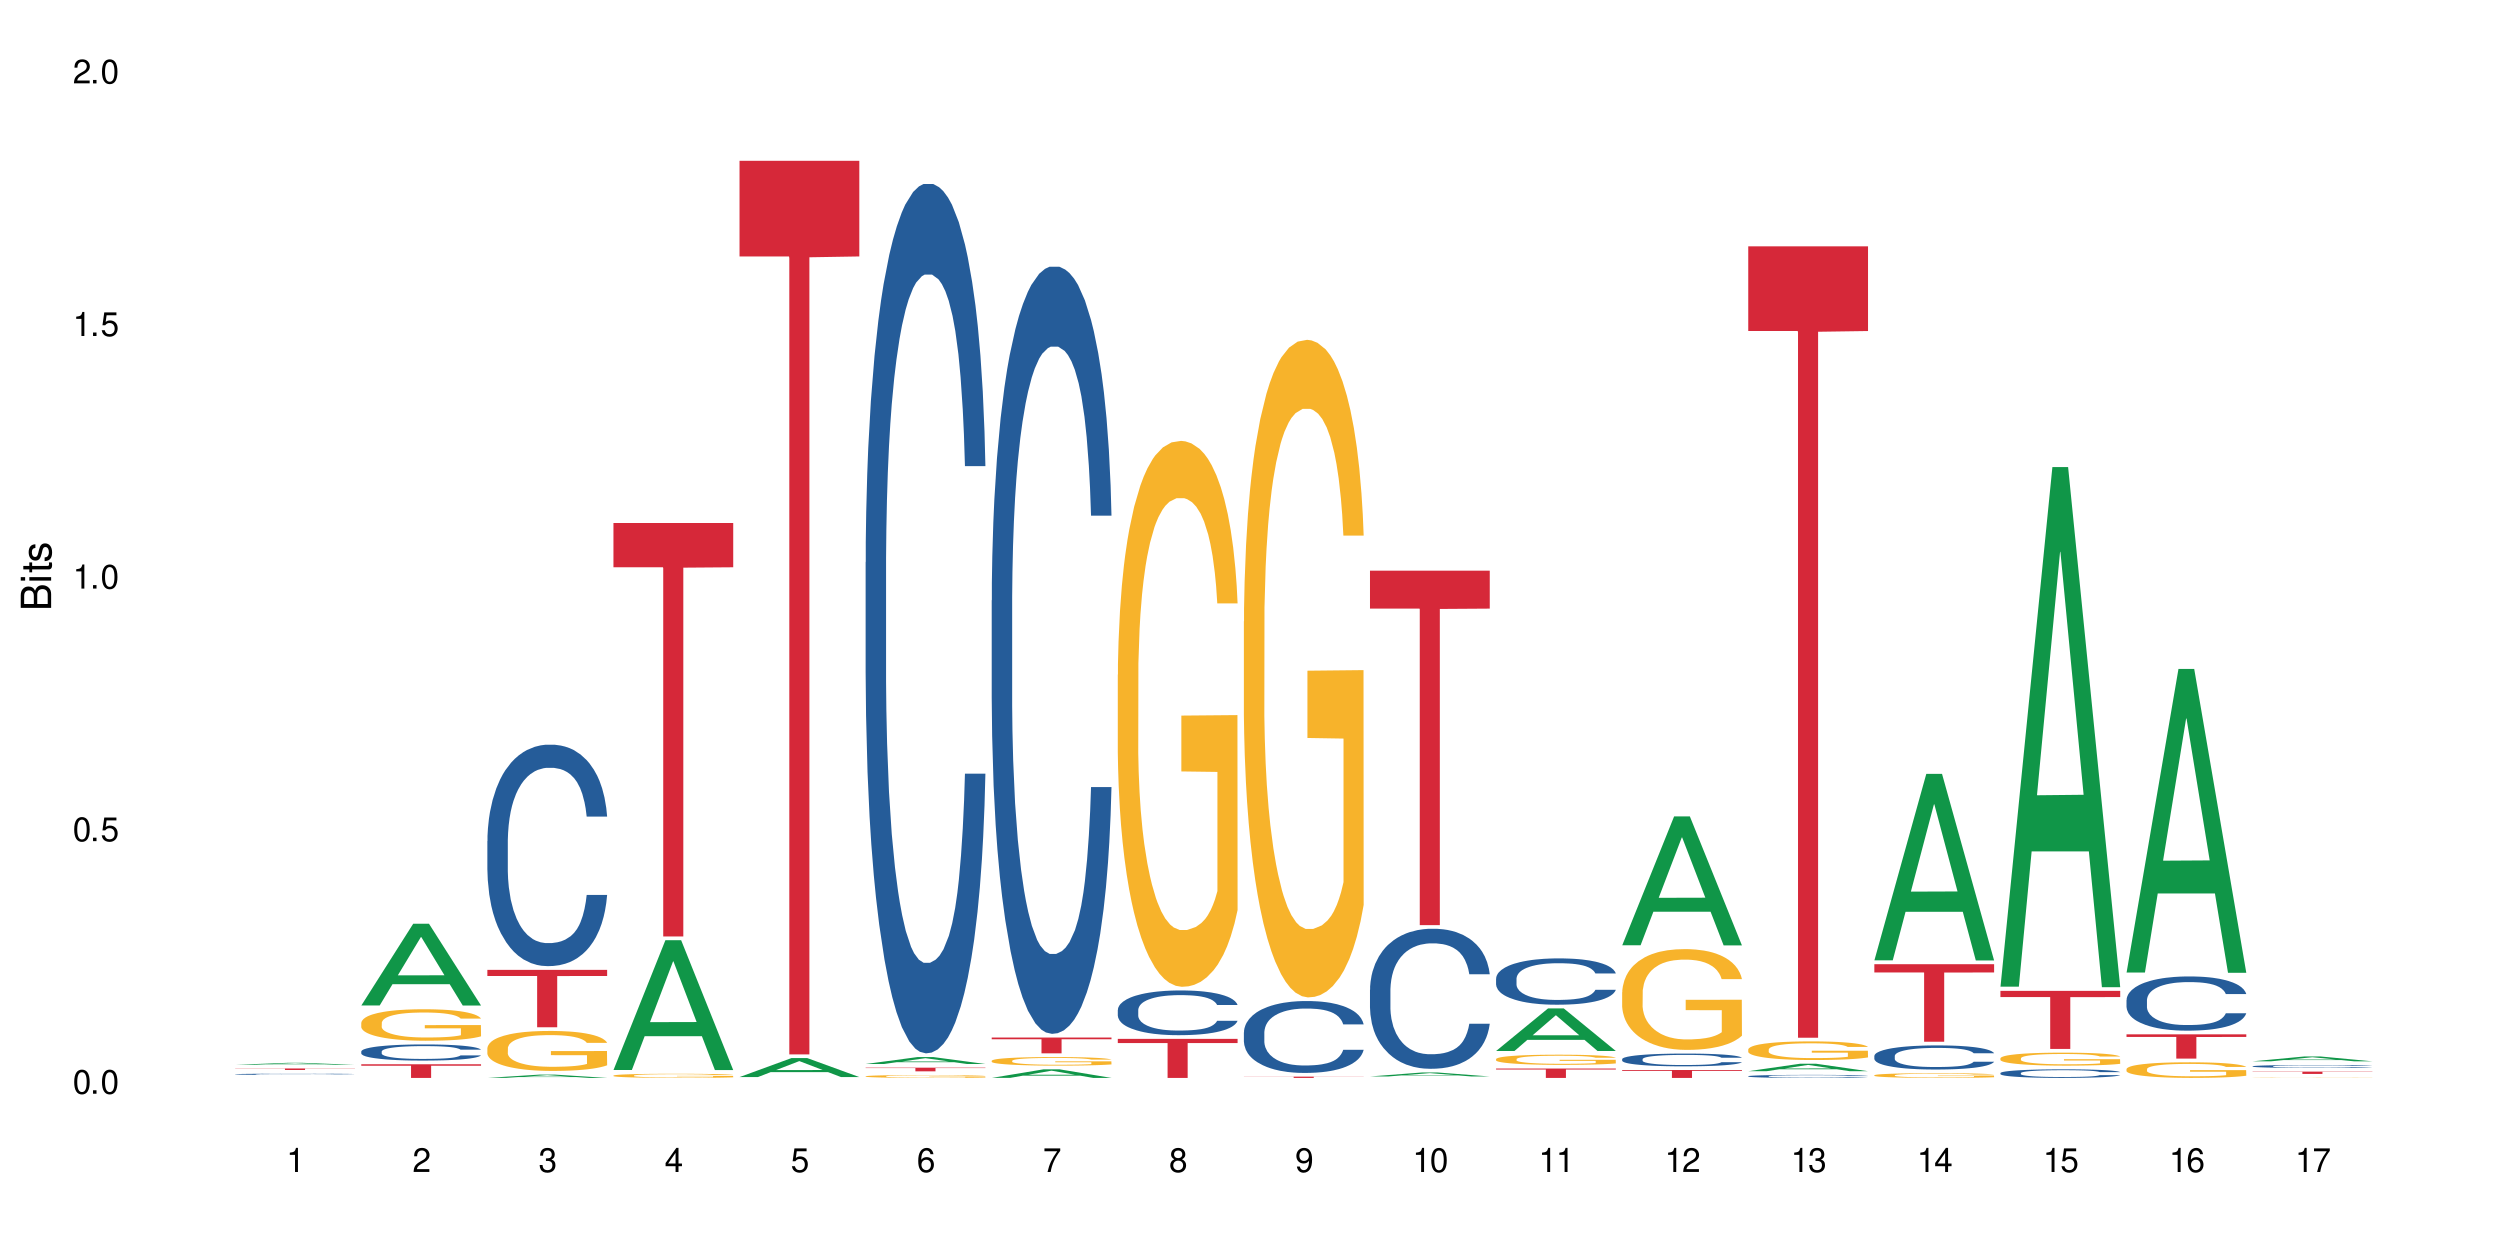 <?xml version="1.0" encoding="UTF-8"?>
<svg xmlns="http://www.w3.org/2000/svg" xmlns:xlink="http://www.w3.org/1999/xlink" width="720" height="360" viewBox="0 0 720 360">
<defs>
<g>
<g id="glyph-0-0">
</g>
<g id="glyph-0-1">
<path d="M 2.641 -6.938 C 2 -6.938 1.422 -6.656 1.078 -6.172 C 0.641 -5.562 0.406 -4.641 0.406 -3.359 C 0.406 -1.016 1.188 0.219 2.641 0.219 C 4.078 0.219 4.859 -1.016 4.859 -3.297 C 4.859 -4.641 4.656 -5.547 4.203 -6.172 C 3.844 -6.656 3.281 -6.938 2.641 -6.938 Z M 2.641 -6.188 C 3.547 -6.188 4 -5.25 4 -3.375 C 4 -1.406 3.562 -0.484 2.625 -0.484 C 1.734 -0.484 1.281 -1.438 1.281 -3.344 C 1.281 -5.25 1.734 -6.188 2.641 -6.188 Z M 2.641 -6.188 "/>
</g>
<g id="glyph-0-2">
<path d="M 1.828 -1 L 0.828 -1 L 0.828 0 L 1.828 0 Z M 1.828 -1 "/>
</g>
<g id="glyph-0-3">
<path d="M 4.562 -6.797 L 1.062 -6.797 L 0.547 -3.094 L 1.328 -3.094 C 1.719 -3.562 2.047 -3.734 2.578 -3.734 C 3.484 -3.734 4.062 -3.109 4.062 -2.094 C 4.062 -1.125 3.484 -0.531 2.578 -0.531 C 1.828 -0.531 1.375 -0.906 1.188 -1.672 L 0.328 -1.672 C 0.453 -1.109 0.547 -0.844 0.75 -0.594 C 1.125 -0.078 1.828 0.219 2.594 0.219 C 3.969 0.219 4.922 -0.781 4.922 -2.219 C 4.922 -3.562 4.031 -4.484 2.719 -4.484 C 2.25 -4.484 1.859 -4.359 1.469 -4.062 L 1.734 -5.969 L 4.562 -5.969 Z M 4.562 -6.797 "/>
</g>
<g id="glyph-0-4">
<path d="M 2.484 -4.938 L 2.484 0 L 3.328 0 L 3.328 -6.938 L 2.766 -6.938 C 2.469 -5.875 2.281 -5.734 0.984 -5.562 L 0.984 -4.938 Z M 2.484 -4.938 "/>
</g>
<g id="glyph-0-5">
<path d="M 4.859 -0.828 L 1.281 -0.828 C 1.359 -1.406 1.672 -1.781 2.5 -2.281 L 3.469 -2.828 C 4.406 -3.344 4.906 -4.062 4.906 -4.906 C 4.906 -5.484 4.672 -6.031 4.266 -6.406 C 3.859 -6.766 3.375 -6.938 2.719 -6.938 C 1.859 -6.938 1.219 -6.625 0.844 -6.031 C 0.609 -5.672 0.5 -5.234 0.484 -4.531 L 1.328 -4.531 C 1.359 -5.016 1.406 -5.281 1.531 -5.516 C 1.75 -5.938 2.188 -6.203 2.703 -6.203 C 3.469 -6.203 4.031 -5.641 4.031 -4.891 C 4.031 -4.344 3.719 -3.859 3.125 -3.516 L 2.234 -3 C 0.812 -2.172 0.406 -1.531 0.328 -0.016 L 4.859 -0.016 Z M 4.859 -0.828 "/>
</g>
<g id="glyph-0-6">
<path d="M 2.125 -3.188 L 2.578 -3.188 C 3.5 -3.188 3.984 -2.766 3.984 -1.922 C 3.984 -1.062 3.469 -0.531 2.594 -0.531 C 1.656 -0.531 1.203 -1 1.156 -2.016 L 0.312 -2.016 C 0.344 -1.453 0.438 -1.094 0.609 -0.781 C 0.953 -0.109 1.625 0.219 2.547 0.219 C 3.953 0.219 4.859 -0.625 4.859 -1.938 C 4.859 -2.828 4.516 -3.297 3.703 -3.594 C 4.344 -3.844 4.656 -4.328 4.656 -5.031 C 4.656 -6.219 3.875 -6.938 2.578 -6.938 C 1.203 -6.938 0.484 -6.172 0.453 -4.703 L 1.297 -4.703 C 1.312 -5.125 1.344 -5.359 1.453 -5.578 C 1.641 -5.969 2.062 -6.203 2.594 -6.203 C 3.344 -6.203 3.797 -5.75 3.797 -5 C 3.797 -4.516 3.609 -4.219 3.25 -4.047 C 3.016 -3.953 2.703 -3.922 2.125 -3.906 Z M 2.125 -3.188 "/>
</g>
<g id="glyph-0-7">
<path d="M 3.141 -1.672 L 3.141 0 L 3.984 0 L 3.984 -1.672 L 4.984 -1.672 L 4.984 -2.438 L 3.984 -2.438 L 3.984 -6.938 L 3.359 -6.938 L 0.266 -2.578 L 0.266 -1.672 Z M 3.141 -2.438 L 1 -2.438 L 3.141 -5.5 Z M 3.141 -2.438 "/>
</g>
<g id="glyph-0-8">
<path d="M 4.781 -5.125 C 4.609 -6.266 3.891 -6.938 2.844 -6.938 C 2.094 -6.938 1.422 -6.578 1.031 -5.953 C 0.594 -5.266 0.406 -4.422 0.406 -3.172 C 0.406 -2 0.578 -1.25 0.984 -0.641 C 1.359 -0.078 1.953 0.219 2.703 0.219 C 3.984 0.219 4.922 -0.75 4.922 -2.094 C 4.922 -3.375 4.062 -4.281 2.844 -4.281 C 2.172 -4.281 1.641 -4.031 1.281 -3.516 C 1.281 -5.234 1.828 -6.188 2.797 -6.188 C 3.391 -6.188 3.797 -5.797 3.938 -5.125 Z M 2.734 -3.531 C 3.547 -3.531 4.062 -2.953 4.062 -2.031 C 4.062 -1.156 3.484 -0.531 2.703 -0.531 C 1.922 -0.531 1.328 -1.188 1.328 -2.078 C 1.328 -2.938 1.906 -3.531 2.734 -3.531 Z M 2.734 -3.531 "/>
</g>
<g id="glyph-0-9">
<path d="M 4.984 -6.797 L 0.438 -6.797 L 0.438 -5.969 L 4.109 -5.969 C 2.5 -3.656 1.828 -2.234 1.328 0 L 2.219 0 C 2.594 -2.172 3.453 -4.047 4.984 -6.094 Z M 4.984 -6.797 "/>
</g>
<g id="glyph-0-10">
<path d="M 3.75 -3.656 C 4.469 -4.094 4.688 -4.438 4.688 -5.078 C 4.688 -6.172 3.844 -6.938 2.641 -6.938 C 1.438 -6.938 0.594 -6.172 0.594 -5.094 C 0.594 -4.438 0.812 -4.094 1.516 -3.656 C 0.734 -3.266 0.359 -2.703 0.359 -1.922 C 0.359 -0.656 1.281 0.219 2.641 0.219 C 3.984 0.219 4.922 -0.656 4.922 -1.922 C 4.922 -2.703 4.531 -3.266 3.75 -3.656 Z M 2.641 -6.188 C 3.359 -6.188 3.812 -5.75 3.812 -5.062 C 3.812 -4.406 3.344 -3.984 2.641 -3.984 C 1.922 -3.984 1.453 -4.406 1.453 -5.078 C 1.453 -5.75 1.922 -6.188 2.641 -6.188 Z M 2.641 -3.266 C 3.484 -3.266 4.062 -2.719 4.062 -1.906 C 4.062 -1.078 3.484 -0.531 2.625 -0.531 C 1.797 -0.531 1.219 -1.094 1.219 -1.906 C 1.219 -2.719 1.781 -3.266 2.641 -3.266 Z M 2.641 -3.266 "/>
</g>
<g id="glyph-0-11">
<path d="M 0.516 -1.578 C 0.672 -0.453 1.406 0.219 2.438 0.219 C 3.188 0.219 3.859 -0.141 4.266 -0.766 C 4.688 -1.453 4.891 -2.297 4.891 -3.547 C 4.891 -4.719 4.703 -5.453 4.312 -6.078 C 3.938 -6.641 3.344 -6.938 2.594 -6.938 C 1.297 -6.938 0.359 -5.969 0.359 -4.625 C 0.359 -3.344 1.234 -2.453 2.453 -2.453 C 3.094 -2.453 3.578 -2.672 4.016 -3.203 C 4 -1.484 3.469 -0.531 2.5 -0.531 C 1.906 -0.531 1.484 -0.906 1.359 -1.578 Z M 2.578 -6.203 C 3.375 -6.203 3.969 -5.531 3.969 -4.641 C 3.969 -3.797 3.391 -3.188 2.547 -3.188 C 1.734 -3.188 1.234 -3.766 1.234 -4.688 C 1.234 -5.562 1.797 -6.203 2.578 -6.203 Z M 2.578 -6.203 "/>
</g>
<g id="glyph-1-0">
</g>
<g id="glyph-1-1">
<path d="M 0 -0.953 L 0 -4.891 C 0 -5.719 -0.234 -6.344 -0.734 -6.797 C -1.188 -7.234 -1.812 -7.469 -2.5 -7.469 C -3.547 -7.469 -4.188 -7 -4.625 -5.875 C -4.984 -6.688 -5.625 -7.094 -6.531 -7.094 C -7.172 -7.094 -7.734 -6.859 -8.141 -6.391 C -8.562 -5.922 -8.75 -5.344 -8.75 -4.5 L -8.75 -0.953 Z M -4.984 -2.062 L -7.766 -2.062 L -7.766 -4.219 C -7.766 -4.844 -7.688 -5.203 -7.453 -5.5 C -7.219 -5.812 -6.859 -5.969 -6.375 -5.969 C -5.891 -5.969 -5.531 -5.812 -5.297 -5.5 C -5.062 -5.203 -4.984 -4.844 -4.984 -4.219 Z M -0.984 -2.062 L -4 -2.062 L -4 -4.781 C -4 -5.766 -3.438 -6.359 -2.484 -6.359 C -1.547 -6.359 -0.984 -5.766 -0.984 -4.781 Z M -0.984 -2.062 "/>
</g>
<g id="glyph-1-2">
<path d="M -6.281 -1.797 L -6.281 -0.797 L 0 -0.797 L 0 -1.797 Z M -8.75 -1.797 L -8.75 -0.797 L -7.484 -0.797 L -7.484 -1.797 Z M -8.75 -1.797 "/>
</g>
<g id="glyph-1-3">
<path d="M -6.281 -3.047 L -6.281 -2.016 L -8.016 -2.016 L -8.016 -1.016 L -6.281 -1.016 L -6.281 -0.172 L -5.469 -0.172 L -5.469 -1.016 L -0.719 -1.016 C -0.078 -1.016 0.281 -1.453 0.281 -2.234 C 0.281 -2.5 0.25 -2.719 0.188 -3.047 L -0.641 -3.047 C -0.609 -2.906 -0.594 -2.766 -0.594 -2.562 C -0.594 -2.141 -0.719 -2.016 -1.156 -2.016 L -5.469 -2.016 L -5.469 -3.047 Z M -6.281 -3.047 "/>
</g>
<g id="glyph-1-4">
<path d="M -4.531 -5.25 C -5.766 -5.25 -6.469 -4.422 -6.469 -2.969 C -6.469 -1.516 -5.719 -0.562 -4.547 -0.562 C -3.562 -0.562 -3.094 -1.062 -2.734 -2.562 L -2.516 -3.484 C -2.344 -4.188 -2.094 -4.469 -1.641 -4.469 C -1.047 -4.469 -0.641 -3.875 -0.641 -3 C -0.641 -2.453 -0.797 -2 -1.062 -1.75 C -1.25 -1.594 -1.422 -1.531 -1.875 -1.469 L -1.875 -0.406 C -0.422 -0.453 0.281 -1.266 0.281 -2.922 C 0.281 -4.5 -0.5 -5.516 -1.719 -5.516 C -2.656 -5.516 -3.172 -4.984 -3.469 -3.734 L -3.703 -2.766 C -3.891 -1.953 -4.156 -1.609 -4.594 -1.609 C -5.188 -1.609 -5.547 -2.125 -5.547 -2.938 C -5.547 -3.75 -5.203 -4.172 -4.531 -4.203 Z M -4.531 -5.25 "/>
</g>
</g>
</defs>
<rect x="-72" y="-36" width="864" height="432" fill="rgb(100%, 100%, 100%)" fill-opacity="1"/>
<path fill-rule="nonzero" fill="rgb(6.275%, 58.824%, 28.235%)" fill-opacity="1" d="M 67.73 306.668 L 67.77 306.668 L 82.695 306.094 L 87.227 306.094 L 102.23 306.668 L 96.957 306.668 L 93.199 306.52 L 76.723 306.52 L 73.039 306.668 L 67.73 306.668 L 78.309 306.457 L 91.688 306.457 L 85.016 306.188 L 84.941 306.188 L 84.871 306.191 L 78.273 306.457 L 78.309 306.457 Z M 67.73 306.668 "/>
<path fill-rule="nonzero" fill="rgb(14.51%, 36.078%, 60%)" fill-opacity="1" d="M 67.73 309.375 L 67.773 309.375 L 67.773 309.367 L 67.898 309.355 L 68.195 309.34 L 68.488 309.328 L 69.246 309.309 L 70.297 309.289 L 71.391 309.277 L 72.191 309.27 L 72.906 309.262 L 74.547 309.25 L 75.598 309.242 L 76.734 309.238 L 78.121 309.23 L 79.133 309.23 L 81.402 309.223 L 83.086 309.223 L 84.391 309.219 L 87.211 309.219 L 88.891 309.223 L 90.113 309.223 L 91.457 309.227 L 92.594 309.23 L 94.57 309.234 L 96.34 309.246 L 97.137 309.25 L 98.402 309.262 L 99.367 309.27 L 100.043 309.277 L 100.797 309.289 L 101.473 309.305 L 101.977 309.32 L 102.23 309.336 L 96.34 309.336 L 96.043 309.324 L 95.707 309.312 L 95.078 309.301 L 94.445 309.289 L 93.562 309.281 L 92.762 309.273 L 91.668 309.27 L 90.703 309.266 L 89.691 309.262 L 88.723 309.258 L 83.93 309.258 L 82.289 309.262 L 81.402 309.262 L 80.141 309.266 L 79.258 309.273 L 78.207 309.277 L 77.492 309.285 L 76.609 309.293 L 75.977 309.301 L 75.262 309.309 L 74.84 309.32 L 74.461 309.328 L 74.125 309.34 L 73.875 309.352 L 73.703 309.363 L 73.621 309.375 L 73.621 309.422 L 73.703 309.434 L 73.914 309.449 L 74.461 309.469 L 75.262 309.484 L 76.188 309.5 L 77.07 309.508 L 77.574 309.516 L 78.25 309.52 L 79.301 309.527 L 80.816 309.531 L 81.699 309.535 L 83.043 309.539 L 87.926 309.539 L 89.02 309.535 L 90.156 309.535 L 91.711 309.527 L 92.68 309.523 L 93.52 309.516 L 94.152 309.512 L 94.57 309.504 L 95.203 309.496 L 95.707 309.484 L 96.086 309.473 L 96.34 309.461 L 102.23 309.461 L 101.977 309.473 L 101.598 309.488 L 101.219 309.496 L 100.629 309.508 L 99.957 309.52 L 98.988 309.531 L 98.191 309.535 L 97.137 309.547 L 96.172 309.551 L 95.117 309.555 L 93.562 309.562 L 92.551 309.566 L 91.457 309.57 L 90.156 309.57 L 88.516 309.574 L 82.035 309.574 L 80.309 309.57 L 78.164 309.566 L 76.609 309.559 L 75.387 309.551 L 74.336 309.547 L 73.156 309.539 L 71.645 309.523 L 70.719 309.512 L 70.086 309.504 L 69.371 309.492 L 68.867 309.48 L 68.277 309.461 L 67.855 309.438 L 67.73 309.418 Z M 67.73 309.375 "/>
<path fill-rule="nonzero" fill="rgb(83.922%, 15.686%, 22.353%)" fill-opacity="1" d="M 67.73 307.727 L 102.23 307.727 L 102.23 307.773 L 87.852 307.773 L 87.852 308.16 L 82.066 308.16 L 82.066 307.777 L 81.984 307.773 L 67.73 307.773 Z M 67.73 307.727 "/>
<path fill-rule="nonzero" fill="rgb(6.275%, 58.824%, 28.235%)" fill-opacity="1" d="M 104.043 289.578 L 104.082 289.555 L 119.008 266.031 L 123.543 266.031 L 138.543 289.598 L 133.273 289.598 L 129.512 283.449 L 113.039 283.449 L 109.352 289.578 L 104.043 289.578 L 114.621 280.902 L 128 280.879 L 121.332 269.883 L 121.258 269.859 L 121.184 269.926 L 114.586 280.879 L 114.621 280.902 Z M 104.043 289.578 "/>
<path fill-rule="nonzero" fill="rgb(14.51%, 36.078%, 60%)" fill-opacity="1" d="M 104.043 302.824 L 104.086 302.82 L 104.086 302.719 L 104.211 302.555 L 104.508 302.352 L 104.801 302.211 L 105.559 301.961 L 106.609 301.719 L 107.703 301.531 L 108.504 301.422 L 109.219 301.336 L 110.859 301.18 L 111.91 301.098 L 113.047 301.027 L 114.438 300.953 L 115.445 300.91 L 117.719 300.844 L 119.398 300.812 L 120.703 300.801 L 123.523 300.801 L 125.207 300.816 L 126.426 300.84 L 127.773 300.875 L 128.91 300.91 L 130.887 301.004 L 132.652 301.125 L 133.453 301.191 L 134.715 301.324 L 135.684 301.453 L 136.355 301.562 L 137.113 301.719 L 137.785 301.91 L 138.289 302.129 L 138.543 302.309 L 132.652 302.309 L 132.359 302.141 L 132.023 302.008 L 131.391 301.832 L 130.758 301.711 L 129.875 301.586 L 129.078 301.508 L 127.984 301.426 L 127.016 301.375 L 126.004 301.336 L 125.039 301.312 L 123.188 301.285 L 121.043 301.285 L 120.242 301.293 L 118.602 301.328 L 117.719 301.359 L 116.457 301.418 L 115.57 301.473 L 114.52 301.559 L 113.805 301.629 L 112.922 301.742 L 112.289 301.84 L 111.574 301.977 L 111.156 302.086 L 110.777 302.203 L 110.438 302.344 L 110.188 302.492 L 110.02 302.648 L 109.934 302.805 L 109.934 303.461 L 110.02 303.613 L 110.23 303.793 L 110.777 304.051 L 111.574 304.277 L 112.5 304.457 L 113.383 304.582 L 113.891 304.645 L 114.562 304.711 L 115.613 304.797 L 117.129 304.879 L 118.012 304.914 L 119.359 304.949 L 120.746 304.965 L 122.598 304.965 L 124.238 304.949 L 125.332 304.926 L 126.469 304.895 L 128.023 304.82 L 128.992 304.754 L 129.832 304.672 L 130.465 304.594 L 130.887 304.523 L 131.516 304.391 L 132.023 304.246 L 132.398 304.098 L 132.652 303.953 L 138.543 303.953 L 138.289 304.125 L 137.91 304.289 L 137.531 304.414 L 136.945 304.562 L 136.27 304.695 L 135.305 304.844 L 134.504 304.941 L 133.453 305.047 L 132.484 305.129 L 131.434 305.199 L 129.875 305.285 L 128.867 305.328 L 127.773 305.367 L 126.469 305.398 L 124.828 305.43 L 123.059 305.445 L 121.418 305.449 L 119.652 305.441 L 118.348 305.426 L 116.625 305.387 L 114.477 305.309 L 112.922 305.23 L 111.703 305.148 L 110.648 305.062 L 109.473 304.949 L 107.957 304.762 L 107.031 304.617 L 106.402 304.5 L 105.684 304.332 L 105.18 304.184 L 104.59 303.945 L 104.172 303.645 L 104.043 303.41 Z M 104.043 302.824 "/>
<path fill-rule="nonzero" fill="rgb(96.863%, 70.196%, 16.863%)" fill-opacity="1" d="M 104.043 294.551 L 104.086 294.543 L 104.086 294.375 L 104.254 294.004 L 104.676 293.488 L 105.223 293.066 L 105.812 292.734 L 106.191 292.559 L 106.82 292.309 L 107.367 292.129 L 108.758 291.754 L 110.523 291.406 L 111.492 291.258 L 112.586 291.117 L 114.141 290.957 L 114.855 290.902 L 117.043 290.77 L 119.527 290.684 L 122.262 290.66 L 123.523 290.668 L 125.25 290.703 L 127.605 290.793 L 128.949 290.875 L 130.004 290.957 L 131.098 291.066 L 132.441 291.23 L 133.703 291.43 L 134.715 291.629 L 135.723 291.879 L 136.566 292.145 L 137.281 292.434 L 137.91 292.781 L 138.289 293.074 L 138.543 293.363 L 132.695 293.363 L 132.359 293.074 L 131.98 292.848 L 131.348 292.574 L 130.719 292.375 L 130.086 292.219 L 128.91 292.004 L 127.898 291.871 L 126.637 291.754 L 125.418 291.68 L 124.027 291.629 L 123.188 291.613 L 120.957 291.613 L 118.938 291.672 L 117.758 291.738 L 116.918 291.805 L 115.738 291.93 L 115.023 292.027 L 114.605 292.094 L 113.344 292.352 L 112.5 292.586 L 112.039 292.742 L 111.449 292.992 L 111.027 293.215 L 110.566 293.547 L 110.312 293.793 L 109.977 294.359 L 109.934 295.852 L 110.062 296.168 L 110.312 296.508 L 110.648 296.805 L 111.156 297.121 L 111.66 297.359 L 112.543 297.684 L 113.301 297.898 L 113.891 298.039 L 115.023 298.266 L 115.488 298.34 L 116.582 298.488 L 117.719 298.605 L 119.105 298.703 L 120.156 298.754 L 121.84 298.797 L 123.984 298.797 L 126.512 298.746 L 128.109 298.68 L 129.203 298.613 L 129.918 298.555 L 130.801 298.465 L 131.434 298.379 L 132.023 298.289 L 132.738 298.148 L 132.738 296.168 L 122.344 296.156 L 122.344 295.23 L 138.5 295.223 L 138.543 298.465 L 137.66 298.688 L 136.566 298.902 L 135.512 299.07 L 134.418 299.211 L 132.863 299.367 L 131.602 299.469 L 129.664 299.582 L 127.898 299.656 L 126.047 299.707 L 124.406 299.73 L 122.473 299.742 L 120.746 299.723 L 118.895 299.676 L 117.422 299.609 L 116.078 299.523 L 114.73 299.418 L 113.047 299.242 L 111.953 299.102 L 110.816 298.93 L 109.684 298.719 L 108.672 298.496 L 108 298.324 L 107.324 298.125 L 106.609 297.875 L 105.938 297.594 L 105.434 297.336 L 104.969 297.047 L 104.633 296.773 L 104.297 296.398 L 104.129 296.102 L 104.043 295.844 Z M 104.043 294.551 "/>
<path fill-rule="nonzero" fill="rgb(83.922%, 15.686%, 22.353%)" fill-opacity="1" d="M 104.043 306.512 L 138.543 306.512 L 138.543 306.93 L 124.164 306.934 L 124.164 310.438 L 118.379 310.438 L 118.379 306.938 L 118.297 306.93 L 104.043 306.93 Z M 104.043 306.512 "/>
<path fill-rule="nonzero" fill="rgb(6.275%, 58.824%, 28.235%)" fill-opacity="1" d="M 140.359 310.434 L 140.395 310.434 L 155.32 309.488 L 159.855 309.488 L 174.855 310.438 L 169.586 310.438 L 165.828 310.188 L 149.352 310.188 L 145.664 310.434 L 140.359 310.434 L 150.938 310.086 L 164.316 310.086 L 157.645 309.645 L 157.496 309.645 L 150.898 310.086 L 150.938 310.086 Z M 140.359 310.434 "/>
<path fill-rule="nonzero" fill="rgb(14.51%, 36.078%, 60%)" fill-opacity="1" d="M 140.359 242.234 L 140.398 242.176 L 140.398 240.777 L 140.527 238.562 L 140.82 235.766 L 141.117 233.84 L 141.871 230.402 L 142.926 227.078 L 144.02 224.516 L 144.816 223 L 145.531 221.836 L 147.172 219.676 L 148.227 218.57 L 149.359 217.578 L 150.75 216.59 L 151.758 216.004 L 154.031 215.074 L 155.715 214.664 L 157.02 214.492 L 159.836 214.492 L 161.52 214.723 L 162.738 215.016 L 164.086 215.48 L 165.223 216.004 L 167.199 217.289 L 168.965 218.922 L 169.766 219.852 L 171.027 221.66 L 171.996 223.406 L 172.668 224.922 L 173.426 227.078 L 174.098 229.703 L 174.605 232.676 L 174.855 235.18 L 168.965 235.18 L 168.672 232.852 L 168.336 231.043 L 167.703 228.652 L 167.074 226.965 L 166.191 225.273 L 165.391 224.164 L 164.297 223.059 L 163.328 222.359 L 162.32 221.836 L 161.352 221.484 L 159.5 221.137 L 157.355 221.137 L 156.555 221.25 L 154.914 221.719 L 154.031 222.125 L 152.77 222.941 L 151.887 223.699 L 150.832 224.863 L 150.117 225.855 L 149.234 227.371 L 148.605 228.711 L 147.891 230.637 L 147.469 232.094 L 147.09 233.723 L 146.754 235.648 L 146.5 237.688 L 146.332 239.844 L 146.25 241.941 L 146.25 250.977 L 146.332 253.074 L 146.543 255.523 L 147.09 259.078 L 147.891 262.168 L 148.812 264.617 L 149.699 266.363 L 150.203 267.18 L 150.875 268.113 L 151.926 269.277 L 153.441 270.445 L 154.324 270.91 L 155.672 271.375 L 157.059 271.609 L 158.91 271.609 L 160.551 271.375 L 161.645 271.086 L 162.781 270.621 L 164.34 269.629 L 165.305 268.695 L 166.148 267.59 L 166.777 266.48 L 167.199 265.547 L 167.832 263.742 L 168.336 261.762 L 168.715 259.719 L 168.965 257.738 L 174.855 257.738 L 174.605 260.07 L 174.227 262.344 L 173.848 264.031 L 173.258 266.074 L 172.586 267.879 L 171.617 269.918 L 170.816 271.262 L 169.766 272.719 L 168.797 273.824 L 167.746 274.816 L 166.191 275.98 L 165.18 276.562 L 164.086 277.09 L 162.781 277.555 L 161.141 277.965 L 159.375 278.195 L 157.734 278.254 L 155.965 278.137 L 154.664 277.906 L 152.938 277.379 L 150.793 276.332 L 149.234 275.223 L 148.016 274.117 L 146.965 272.949 L 145.785 271.375 L 144.27 268.812 L 143.344 266.832 L 142.715 265.199 L 142 262.926 L 141.492 260.887 L 140.906 257.621 L 140.484 253.484 L 140.359 250.277 Z M 140.359 242.234 "/>
<path fill-rule="nonzero" fill="rgb(96.863%, 70.196%, 16.863%)" fill-opacity="1" d="M 140.359 301.844 L 140.398 301.832 L 140.398 301.625 L 140.57 301.148 L 140.988 300.496 L 141.535 299.961 L 142.125 299.539 L 142.504 299.32 L 143.137 299.004 L 143.684 298.773 L 145.07 298.301 L 146.836 297.855 L 147.805 297.668 L 148.898 297.488 L 150.457 297.289 L 151.172 297.215 L 153.359 297.047 L 155.84 296.941 L 158.574 296.91 L 159.836 296.922 L 161.562 296.965 L 163.918 297.078 L 165.266 297.184 L 166.316 297.289 L 167.41 297.426 L 168.754 297.637 L 170.02 297.891 L 171.027 298.141 L 172.039 298.457 L 172.879 298.793 L 173.594 299.16 L 174.227 299.605 L 174.605 299.973 L 174.855 300.34 L 169.008 300.34 L 168.672 299.973 L 168.293 299.688 L 167.66 299.34 L 167.031 299.09 L 166.398 298.887 L 165.223 298.613 L 164.211 298.445 L 162.949 298.301 L 161.73 298.203 L 160.34 298.141 L 159.5 298.121 L 157.27 298.121 L 155.25 298.195 L 154.074 298.277 L 153.23 298.363 L 152.055 298.52 L 151.34 298.645 L 150.918 298.73 L 149.656 299.055 L 148.812 299.352 L 148.352 299.551 L 147.762 299.867 L 147.344 300.152 L 146.879 300.57 L 146.625 300.887 L 146.289 301.602 L 146.25 303.496 L 146.375 303.895 L 146.625 304.328 L 146.965 304.707 L 147.469 305.105 L 147.973 305.41 L 148.855 305.82 L 149.613 306.094 L 150.203 306.273 L 151.34 306.559 L 151.801 306.652 L 152.895 306.84 L 154.031 306.988 L 155.418 307.113 L 156.473 307.176 L 158.152 307.23 L 160.301 307.23 L 162.824 307.168 L 164.422 307.082 L 165.516 307 L 166.23 306.926 L 167.113 306.809 L 167.746 306.703 L 168.336 306.59 L 169.051 306.41 L 169.051 303.895 L 158.66 303.887 L 158.66 302.707 L 174.812 302.695 L 174.855 306.809 L 173.973 307.094 L 172.879 307.367 L 171.828 307.578 L 170.734 307.758 L 169.176 307.957 L 167.914 308.082 L 165.98 308.23 L 164.211 308.324 L 162.359 308.387 L 160.719 308.418 L 158.785 308.43 L 157.059 308.406 L 155.211 308.344 L 153.738 308.262 L 152.391 308.156 L 151.043 308.02 L 149.359 307.797 L 148.266 307.617 L 147.133 307.398 L 145.996 307.137 L 144.984 306.852 L 144.312 306.629 L 143.641 306.379 L 142.926 306.062 L 142.25 305.703 L 141.746 305.379 L 141.285 305.012 L 140.945 304.664 L 140.609 304.191 L 140.441 303.812 L 140.359 303.484 Z M 140.359 301.844 "/>
<path fill-rule="nonzero" fill="rgb(83.922%, 15.686%, 22.353%)" fill-opacity="1" d="M 140.359 279.316 L 174.855 279.316 L 174.855 281.086 L 160.477 281.102 L 160.477 295.852 L 154.695 295.852 L 154.695 281.117 L 154.609 281.086 L 140.359 281.086 Z M 140.359 279.316 "/>
<path fill-rule="nonzero" fill="rgb(6.275%, 58.824%, 28.235%)" fill-opacity="1" d="M 176.672 308.152 L 176.707 308.117 L 191.637 270.773 L 196.168 270.773 L 211.168 308.188 L 205.898 308.188 L 202.141 298.418 L 185.664 298.418 L 181.98 308.152 L 176.672 308.152 L 187.25 294.379 L 200.629 294.344 L 193.957 276.887 L 193.883 276.852 L 193.809 276.957 L 187.211 294.344 L 187.25 294.379 Z M 176.672 308.152 "/>
<path fill-rule="nonzero" fill="rgb(96.863%, 70.196%, 16.863%)" fill-opacity="1" d="M 176.672 309.754 L 176.715 309.754 L 176.715 309.734 L 176.883 309.684 L 177.305 309.617 L 177.852 309.562 L 178.438 309.52 L 178.816 309.496 L 179.449 309.461 L 179.996 309.438 L 181.383 309.391 L 183.152 309.344 L 184.117 309.324 L 185.211 309.305 L 186.77 309.285 L 187.484 309.277 L 189.672 309.262 L 192.152 309.25 L 194.887 309.246 L 196.152 309.246 L 197.875 309.25 L 200.23 309.266 L 201.578 309.273 L 202.629 309.285 L 203.723 309.301 L 205.07 309.32 L 206.332 309.348 L 207.34 309.375 L 208.352 309.406 L 209.191 309.441 L 209.906 309.48 L 210.539 309.523 L 210.918 309.562 L 211.168 309.602 L 205.32 309.602 L 204.984 309.562 L 204.605 309.531 L 203.977 309.496 L 203.344 309.473 L 202.715 309.449 L 201.535 309.422 L 200.527 309.406 L 199.266 309.391 L 198.043 309.379 L 196.656 309.375 L 195.812 309.371 L 193.586 309.371 L 191.566 309.379 L 190.387 309.387 L 189.547 309.395 L 188.367 309.414 L 187.652 309.426 L 187.23 309.434 L 185.969 309.469 L 185.129 309.5 L 184.664 309.52 L 184.078 309.551 L 183.656 309.582 L 183.191 309.625 L 182.941 309.656 L 182.605 309.73 L 182.562 309.926 L 182.688 309.969 L 182.941 310.012 L 183.277 310.051 L 183.781 310.094 L 184.285 310.125 L 185.172 310.168 L 185.926 310.195 L 186.516 310.215 L 187.652 310.242 L 188.113 310.254 L 189.207 310.273 L 190.344 310.285 L 191.734 310.301 L 192.785 310.305 L 194.469 310.312 L 196.613 310.312 L 199.137 310.305 L 200.734 310.297 L 201.828 310.289 L 202.547 310.281 L 203.43 310.27 L 204.059 310.258 L 204.648 310.246 L 205.363 310.227 L 205.363 309.969 L 194.973 309.965 L 194.973 309.844 L 211.129 309.844 L 211.168 310.27 L 210.285 310.297 L 209.191 310.324 L 208.141 310.348 L 207.047 310.367 L 205.488 310.387 L 204.227 310.398 L 202.293 310.414 L 200.527 310.426 L 198.676 310.43 L 197.035 310.434 L 195.098 310.438 L 193.375 310.434 L 191.523 310.426 L 190.051 310.418 L 188.703 310.406 L 187.359 310.395 L 185.676 310.371 L 184.582 310.352 L 183.445 310.328 L 182.309 310.301 L 181.301 310.273 L 180.625 310.25 L 179.953 310.223 L 179.238 310.191 L 178.566 310.156 L 178.059 310.121 L 177.598 310.082 L 177.262 310.047 L 176.926 309.996 L 176.758 309.957 L 176.672 309.926 Z M 176.672 309.754 "/>
<path fill-rule="nonzero" fill="rgb(83.922%, 15.686%, 22.353%)" fill-opacity="1" d="M 176.672 150.629 L 211.168 150.629 L 211.168 163.375 L 196.793 163.488 L 196.793 269.711 L 191.008 269.711 L 191.008 163.602 L 190.922 163.375 L 176.672 163.375 Z M 176.672 150.629 "/>
<path fill-rule="nonzero" fill="rgb(6.275%, 58.824%, 28.235%)" fill-opacity="1" d="M 212.984 310.188 L 213.023 310.184 L 227.949 304.723 L 232.484 304.723 L 247.484 310.195 L 242.211 310.195 L 238.453 308.766 L 221.977 308.766 L 218.293 310.188 L 212.984 310.188 L 223.562 308.176 L 236.941 308.168 L 230.27 305.617 L 230.199 305.609 L 230.125 305.625 L 223.527 308.168 L 223.562 308.176 Z M 212.984 310.188 "/>
<path fill-rule="nonzero" fill="rgb(83.922%, 15.686%, 22.353%)" fill-opacity="1" d="M 212.984 46.309 L 247.484 46.309 L 247.484 73.855 L 233.105 74.098 L 233.105 303.66 L 227.32 303.66 L 227.32 74.34 L 227.238 73.855 L 212.984 73.855 Z M 212.984 46.309 "/>
<path fill-rule="nonzero" fill="rgb(6.275%, 58.824%, 28.235%)" fill-opacity="1" d="M 249.301 306.43 L 249.336 306.43 L 264.262 304.434 L 268.797 304.434 L 283.797 306.434 L 278.527 306.434 L 274.766 305.91 L 258.293 305.91 L 254.605 306.43 L 249.301 306.43 L 259.875 305.695 L 273.258 305.695 L 266.586 304.762 L 266.512 304.758 L 266.438 304.766 L 259.84 305.695 L 259.875 305.695 Z M 249.301 306.43 "/>
<path fill-rule="nonzero" fill="rgb(14.51%, 36.078%, 60%)" fill-opacity="1" d="M 249.301 161.938 L 249.34 161.707 L 249.34 156.215 L 249.469 147.52 L 249.762 136.531 L 250.055 128.98 L 250.812 115.477 L 251.867 102.434 L 252.961 92.363 L 253.758 86.41 L 254.473 81.836 L 256.113 73.367 L 257.168 69.02 L 258.301 65.129 L 259.691 61.238 L 260.699 58.949 L 262.973 55.285 L 264.656 53.684 L 265.957 52.996 L 268.777 52.996 L 270.461 53.914 L 271.68 55.059 L 273.027 56.887 L 274.164 58.949 L 276.141 63.984 L 277.906 70.391 L 278.707 74.055 L 279.969 81.148 L 280.938 88.012 L 281.609 93.965 L 282.367 102.434 L 283.039 112.73 L 283.543 124.402 L 283.797 134.242 L 277.906 134.242 L 277.613 125.09 L 277.277 117.996 L 276.645 108.609 L 276.016 101.973 L 275.129 95.336 L 274.332 90.988 L 273.238 86.641 L 272.27 83.895 L 271.262 81.836 L 270.293 80.461 L 268.441 79.09 L 266.297 79.09 L 265.496 79.547 L 263.855 81.375 L 262.973 82.98 L 261.711 86.184 L 260.828 89.156 L 259.773 93.734 L 259.059 97.625 L 258.176 103.578 L 257.543 108.84 L 256.828 116.391 L 256.41 122.113 L 256.031 128.523 L 255.695 136.074 L 255.441 144.086 L 255.273 152.551 L 255.188 160.793 L 255.188 196.266 L 255.273 204.504 L 255.484 214.117 L 256.031 228.078 L 256.828 240.207 L 257.754 249.82 L 258.641 256.684 L 259.145 259.891 L 259.816 263.551 L 260.867 268.129 L 262.383 272.707 L 263.266 274.535 L 264.613 276.367 L 266 277.281 L 267.852 277.281 L 269.492 276.367 L 270.586 275.223 L 271.723 273.391 L 273.277 269.5 L 274.246 265.84 L 275.09 261.492 L 275.719 257.145 L 276.141 253.48 L 276.77 246.387 L 277.277 238.605 L 277.656 230.594 L 277.906 222.812 L 283.797 222.812 L 283.543 231.969 L 283.164 240.895 L 282.789 247.531 L 282.199 255.539 L 281.523 262.637 L 280.559 270.645 L 279.758 275.91 L 278.707 281.633 L 277.738 285.98 L 276.688 289.871 L 275.129 294.445 L 274.121 296.734 L 273.027 298.797 L 271.723 300.625 L 270.082 302.227 L 268.316 303.145 L 266.676 303.371 L 264.906 302.914 L 263.602 302 L 261.879 299.941 L 259.734 295.82 L 258.176 291.473 L 256.957 287.125 L 255.902 282.547 L 254.727 276.367 L 253.211 266.297 L 252.285 258.516 L 251.656 252.109 L 250.941 243.184 L 250.434 235.172 L 249.848 222.355 L 249.426 206.105 L 249.301 193.52 Z M 249.301 161.938 "/>
<path fill-rule="nonzero" fill="rgb(96.863%, 70.196%, 16.863%)" fill-opacity="1" d="M 249.301 309.965 L 249.34 309.965 L 249.34 309.949 L 249.508 309.914 L 249.93 309.867 L 250.477 309.832 L 251.066 309.801 L 251.445 309.785 L 252.074 309.762 L 252.621 309.746 L 254.012 309.711 L 255.777 309.68 L 256.746 309.668 L 257.84 309.652 L 259.395 309.641 L 260.109 309.633 L 262.301 309.621 L 264.781 309.613 L 268.777 309.613 L 270.504 309.617 L 272.859 309.625 L 274.203 309.633 L 275.258 309.641 L 276.352 309.648 L 277.695 309.664 L 278.957 309.684 L 279.969 309.699 L 280.977 309.723 L 281.82 309.746 L 282.535 309.773 L 283.164 309.805 L 283.543 309.832 L 283.797 309.859 L 277.949 309.859 L 277.613 309.832 L 277.234 309.812 L 276.602 309.785 L 275.973 309.77 L 275.34 309.754 L 274.164 309.734 L 273.152 309.723 L 271.891 309.711 L 270.672 309.707 L 269.281 309.699 L 266.211 309.699 L 264.191 309.703 L 263.016 309.711 L 262.172 309.715 L 260.996 309.727 L 260.281 309.738 L 259.859 309.742 L 258.598 309.766 L 257.754 309.789 L 257.293 309.801 L 256.703 309.824 L 256.281 309.844 L 255.82 309.875 L 255.566 309.898 L 255.23 309.949 L 255.188 310.082 L 255.316 310.113 L 255.566 310.141 L 255.902 310.168 L 256.41 310.199 L 256.914 310.219 L 257.797 310.25 L 258.555 310.27 L 259.145 310.281 L 260.281 310.301 L 260.742 310.309 L 261.836 310.32 L 262.973 310.332 L 264.359 310.34 L 265.41 310.348 L 267.094 310.352 L 269.242 310.352 L 271.766 310.344 L 273.363 310.34 L 274.457 310.332 L 275.172 310.328 L 276.055 310.32 L 276.688 310.312 L 277.277 310.305 L 277.992 310.293 L 277.992 310.113 L 267.602 310.109 L 267.602 310.027 L 283.754 310.027 L 283.797 310.32 L 282.914 310.34 L 281.82 310.359 L 280.77 310.375 L 279.676 310.387 L 278.117 310.402 L 276.855 310.41 L 274.922 310.422 L 273.152 310.43 L 271.301 310.434 L 269.66 310.434 L 267.727 310.438 L 266 310.434 L 264.148 310.43 L 262.676 310.422 L 261.332 310.418 L 259.984 310.406 L 258.301 310.391 L 257.207 310.379 L 256.074 310.363 L 254.938 310.344 L 253.926 310.324 L 253.254 310.309 L 252.582 310.289 L 251.867 310.266 L 251.191 310.242 L 250.688 310.219 L 250.223 310.191 L 249.887 310.168 L 249.551 310.133 L 249.383 310.105 L 249.301 310.082 Z M 249.301 309.965 "/>
<path fill-rule="nonzero" fill="rgb(83.922%, 15.686%, 22.353%)" fill-opacity="1" d="M 249.301 307.492 L 283.797 307.492 L 283.797 307.605 L 269.418 307.609 L 269.418 308.551 L 263.633 308.551 L 263.633 307.609 L 263.551 307.605 L 249.301 307.605 Z M 249.301 307.492 "/>
<path fill-rule="nonzero" fill="rgb(6.275%, 58.824%, 28.235%)" fill-opacity="1" d="M 285.613 310.434 L 285.648 310.43 L 300.578 307.961 L 305.109 307.961 L 320.109 310.438 L 314.84 310.438 L 311.082 309.789 L 294.605 309.789 L 290.922 310.434 L 285.613 310.434 L 296.191 309.523 L 309.57 309.52 L 302.898 308.367 L 302.824 308.363 L 302.75 308.371 L 296.152 309.52 L 296.191 309.523 Z M 285.613 310.434 "/>
<path fill-rule="nonzero" fill="rgb(14.51%, 36.078%, 60%)" fill-opacity="1" d="M 285.613 172.945 L 285.656 172.746 L 285.656 167.898 L 285.781 160.223 L 286.074 150.531 L 286.371 143.863 L 287.129 131.949 L 288.18 120.438 L 289.273 111.551 L 290.07 106.301 L 290.789 102.262 L 292.43 94.789 L 293.48 90.953 L 294.617 87.52 L 296.004 84.086 L 297.016 82.066 L 299.285 78.836 L 300.969 77.422 L 302.273 76.816 L 305.09 76.816 L 306.773 77.625 L 307.996 78.633 L 309.34 80.25 L 310.477 82.066 L 312.453 86.508 L 314.219 92.164 L 315.02 95.395 L 316.281 101.656 L 317.25 107.715 L 317.922 112.965 L 318.68 120.438 L 319.352 129.527 L 319.859 139.824 L 320.109 148.512 L 314.219 148.512 L 313.926 140.43 L 313.59 134.172 L 312.957 125.891 L 312.328 120.035 L 311.445 114.176 L 310.645 110.34 L 309.551 106.504 L 308.582 104.078 L 307.574 102.262 L 306.605 101.051 L 304.754 99.84 L 302.609 99.84 L 301.809 100.242 L 300.168 101.859 L 299.285 103.273 L 298.023 106.098 L 297.141 108.723 L 296.09 112.762 L 295.371 116.195 L 294.488 121.449 L 293.859 126.094 L 293.145 132.758 L 292.723 137.805 L 292.344 143.461 L 292.008 150.125 L 291.754 157.195 L 291.586 164.668 L 291.504 171.938 L 291.504 203.238 L 291.586 210.512 L 291.797 218.992 L 292.344 231.312 L 293.145 242.016 L 294.07 250.496 L 294.953 256.555 L 295.457 259.383 L 296.129 262.617 L 297.184 266.656 L 298.695 270.695 L 299.578 272.309 L 300.926 273.926 L 302.316 274.734 L 304.164 274.734 L 305.805 273.926 L 306.898 272.914 L 308.035 271.301 L 309.594 267.867 L 310.559 264.637 L 311.402 260.797 L 312.031 256.961 L 312.453 253.73 L 313.086 247.469 L 313.59 240.602 L 313.969 233.535 L 314.219 226.668 L 320.109 226.668 L 319.859 234.746 L 319.48 242.621 L 319.102 248.477 L 318.512 255.547 L 317.84 261.809 L 316.871 268.875 L 316.07 273.52 L 315.02 278.57 L 314.051 282.406 L 313 285.84 L 311.445 289.879 L 310.434 291.898 L 309.34 293.715 L 308.035 295.332 L 306.395 296.746 L 304.629 297.555 L 302.988 297.754 L 301.223 297.352 L 299.918 296.543 L 298.191 294.727 L 296.047 291.09 L 294.488 287.254 L 293.27 283.418 L 292.219 279.379 L 291.039 273.926 L 289.523 265.039 L 288.602 258.172 L 287.969 252.516 L 287.254 244.641 L 286.75 237.574 L 286.16 226.262 L 285.738 211.926 L 285.613 200.816 Z M 285.613 172.945 "/>
<path fill-rule="nonzero" fill="rgb(96.863%, 70.196%, 16.863%)" fill-opacity="1" d="M 285.613 305.488 L 285.656 305.484 L 285.656 305.441 L 285.824 305.34 L 286.242 305.199 L 286.789 305.082 L 287.379 304.992 L 287.758 304.945 L 288.391 304.879 L 288.938 304.828 L 290.324 304.727 L 292.09 304.633 L 293.059 304.59 L 294.152 304.555 L 295.711 304.512 L 296.426 304.496 L 298.613 304.457 L 301.094 304.438 L 303.828 304.43 L 305.09 304.43 L 306.816 304.441 L 309.172 304.465 L 310.52 304.488 L 311.57 304.512 L 312.664 304.539 L 314.012 304.586 L 315.273 304.641 L 316.281 304.691 L 317.293 304.762 L 318.133 304.832 L 318.848 304.914 L 319.48 305.008 L 319.859 305.086 L 320.109 305.164 L 314.262 305.164 L 313.926 305.086 L 313.547 305.023 L 312.918 304.949 L 312.285 304.895 L 311.656 304.852 L 310.477 304.793 L 309.465 304.758 L 308.203 304.727 L 306.984 304.707 L 305.598 304.691 L 304.754 304.688 L 302.523 304.688 L 300.504 304.703 L 299.328 304.723 L 298.484 304.742 L 297.309 304.773 L 296.594 304.801 L 296.172 304.82 L 294.91 304.891 L 294.07 304.953 L 293.605 304.996 L 293.016 305.062 L 292.598 305.125 L 292.133 305.215 L 291.883 305.281 L 291.543 305.438 L 291.504 305.844 L 291.629 305.93 L 291.883 306.02 L 292.219 306.102 L 292.723 306.188 L 293.227 306.254 L 294.109 306.34 L 294.867 306.402 L 295.457 306.438 L 296.594 306.5 L 297.055 306.52 L 298.148 306.562 L 299.285 306.594 L 300.676 306.621 L 301.727 306.633 L 303.41 306.645 L 305.555 306.645 L 308.078 306.629 L 309.676 306.613 L 310.77 306.594 L 311.484 306.578 L 312.371 306.555 L 313 306.531 L 313.59 306.508 L 314.305 306.469 L 314.305 305.93 L 303.914 305.926 L 303.914 305.672 L 320.07 305.672 L 320.109 306.555 L 319.227 306.613 L 318.133 306.672 L 317.082 306.719 L 315.988 306.758 L 314.43 306.801 L 313.168 306.828 L 311.234 306.859 L 309.465 306.879 L 307.617 306.895 L 305.977 306.898 L 304.039 306.902 L 302.316 306.898 L 300.465 306.883 L 298.992 306.867 L 297.645 306.844 L 296.297 306.812 L 294.617 306.766 L 293.523 306.727 L 292.387 306.68 L 291.25 306.625 L 290.242 306.562 L 289.566 306.516 L 288.895 306.461 L 288.18 306.395 L 287.504 306.316 L 287 306.246 L 286.539 306.168 L 286.203 306.094 L 285.863 305.992 L 285.695 305.91 L 285.613 305.84 Z M 285.613 305.488 "/>
<path fill-rule="nonzero" fill="rgb(83.922%, 15.686%, 22.353%)" fill-opacity="1" d="M 285.613 298.816 L 320.109 298.816 L 320.109 299.305 L 305.734 299.309 L 305.734 303.367 L 299.949 303.367 L 299.949 299.312 L 299.863 299.305 L 285.613 299.305 Z M 285.613 298.816 "/>
<path fill-rule="nonzero" fill="rgb(14.51%, 36.078%, 60%)" fill-opacity="1" d="M 321.926 290.863 L 321.969 290.852 L 321.969 290.57 L 322.094 290.121 L 322.391 289.559 L 322.684 289.168 L 323.441 288.477 L 324.492 287.805 L 325.586 287.285 L 326.387 286.98 L 327.102 286.746 L 328.742 286.309 L 329.793 286.086 L 330.93 285.887 L 332.316 285.688 L 333.328 285.57 L 335.598 285.379 L 337.281 285.297 L 338.586 285.262 L 341.406 285.262 L 343.086 285.309 L 344.309 285.367 L 345.652 285.461 L 346.789 285.57 L 348.766 285.828 L 350.535 286.156 L 351.332 286.344 L 352.598 286.711 L 353.562 287.062 L 354.238 287.367 L 354.992 287.805 L 355.668 288.332 L 356.172 288.934 L 356.426 289.438 L 350.535 289.438 L 350.238 288.969 L 349.902 288.605 L 349.273 288.121 L 348.641 287.781 L 347.758 287.438 L 346.957 287.215 L 345.863 286.992 L 344.898 286.852 L 343.887 286.746 L 342.918 286.676 L 341.07 286.605 L 338.922 286.605 L 338.125 286.629 L 336.484 286.723 L 335.598 286.805 L 334.336 286.969 L 333.453 287.121 L 332.402 287.355 L 331.688 287.559 L 330.805 287.863 L 330.172 288.133 L 329.457 288.523 L 329.035 288.816 L 328.656 289.145 L 328.32 289.535 L 328.07 289.945 L 327.898 290.379 L 327.816 290.805 L 327.816 292.629 L 327.898 293.051 L 328.109 293.547 L 328.656 294.262 L 329.457 294.887 L 330.383 295.383 L 331.266 295.734 L 331.77 295.898 L 332.445 296.086 L 333.496 296.32 L 335.012 296.559 L 335.895 296.652 L 337.238 296.746 L 338.629 296.793 L 340.48 296.793 L 342.121 296.746 L 343.215 296.688 L 344.352 296.594 L 345.906 296.395 L 346.875 296.203 L 347.715 295.98 L 348.348 295.758 L 348.766 295.57 L 349.398 295.203 L 349.902 294.805 L 350.281 294.395 L 350.535 293.992 L 356.426 293.992 L 356.172 294.465 L 355.793 294.922 L 355.414 295.262 L 354.824 295.676 L 354.152 296.039 L 353.184 296.453 L 352.387 296.723 L 351.332 297.016 L 350.367 297.238 L 349.312 297.441 L 347.758 297.676 L 346.746 297.793 L 345.652 297.898 L 344.352 297.992 L 342.711 298.074 L 340.941 298.121 L 339.301 298.133 L 337.535 298.109 L 336.23 298.062 L 334.504 297.957 L 332.359 297.746 L 330.805 297.523 L 329.582 297.297 L 328.531 297.062 L 327.352 296.746 L 325.84 296.227 L 324.914 295.828 L 324.281 295.5 L 323.566 295.039 L 323.062 294.629 L 322.473 293.969 L 322.051 293.133 L 321.926 292.488 Z M 321.926 290.863 "/>
<path fill-rule="nonzero" fill="rgb(96.863%, 70.196%, 16.863%)" fill-opacity="1" d="M 321.926 194.316 L 321.969 194.172 L 321.969 191.301 L 322.137 184.84 L 322.559 175.938 L 323.105 168.613 L 323.691 162.871 L 324.07 159.855 L 324.703 155.547 L 325.25 152.387 L 326.637 145.926 L 328.406 139.895 L 329.371 137.309 L 330.465 134.871 L 332.023 132.141 L 332.738 131.137 L 334.926 128.84 L 337.41 127.402 L 340.145 126.973 L 341.406 127.117 L 343.129 127.691 L 345.484 129.27 L 346.832 130.707 L 347.883 132.141 L 348.977 134.008 L 350.324 136.879 L 351.586 140.324 L 352.598 143.773 L 353.605 148.078 L 354.445 152.676 L 355.16 157.699 L 355.793 163.73 L 356.172 168.758 L 356.426 173.781 L 350.578 173.781 L 350.238 168.758 L 349.859 164.879 L 349.23 160.141 L 348.598 156.695 L 347.969 153.969 L 346.789 150.234 L 345.781 147.938 L 344.52 145.926 L 343.297 144.633 L 341.91 143.773 L 341.07 143.484 L 338.84 143.484 L 336.82 144.488 L 335.641 145.641 L 334.801 146.789 L 333.621 148.941 L 332.906 150.664 L 332.484 151.812 L 331.223 156.266 L 330.383 160.285 L 329.918 163.012 L 329.332 167.32 L 328.91 171.199 L 328.445 176.941 L 328.195 181.25 L 327.859 191.012 L 327.816 216.859 L 327.941 222.316 L 328.195 228.203 L 328.531 233.371 L 329.035 238.828 L 329.539 242.992 L 330.426 248.594 L 331.184 252.324 L 331.77 254.766 L 332.906 258.645 L 333.371 259.934 L 334.465 262.52 L 335.598 264.531 L 336.988 266.254 L 338.039 267.113 L 339.723 267.832 L 341.867 267.832 L 344.391 266.973 L 345.992 265.824 L 347.086 264.676 L 347.801 263.668 L 348.684 262.09 L 349.312 260.652 L 349.902 259.074 L 350.617 256.633 L 350.617 222.316 L 340.227 222.172 L 340.227 206.09 L 356.383 205.945 L 356.426 262.09 L 355.539 265.965 L 354.445 269.699 L 353.395 272.57 L 352.301 275.012 L 350.746 277.742 L 349.484 279.465 L 347.547 281.473 L 345.781 282.766 L 343.93 283.629 L 342.289 284.059 L 340.352 284.203 L 338.629 283.914 L 336.777 283.055 L 335.305 281.906 L 333.957 280.469 L 332.613 278.602 L 330.93 275.586 L 329.836 273.145 L 328.699 270.129 L 327.562 266.539 L 326.555 262.664 L 325.879 259.648 L 325.207 256.203 L 324.492 251.895 L 323.82 247.012 L 323.316 242.562 L 322.852 237.535 L 322.516 232.797 L 322.18 226.336 L 322.012 221.168 L 321.926 216.715 Z M 321.926 194.316 "/>
<path fill-rule="nonzero" fill="rgb(83.922%, 15.686%, 22.353%)" fill-opacity="1" d="M 321.926 299.195 L 356.426 299.195 L 356.426 300.398 L 342.047 300.41 L 342.047 310.438 L 336.262 310.438 L 336.262 300.418 L 336.18 300.398 L 321.926 300.398 Z M 321.926 299.195 "/>
<path fill-rule="nonzero" fill="rgb(14.51%, 36.078%, 60%)" fill-opacity="1" d="M 358.238 297.32 L 358.281 297.301 L 358.281 296.848 L 358.406 296.129 L 358.703 295.219 L 358.996 294.594 L 359.754 293.48 L 360.805 292.402 L 361.898 291.566 L 362.699 291.078 L 363.414 290.699 L 365.055 290 L 366.105 289.641 L 367.242 289.316 L 368.633 288.996 L 369.641 288.805 L 371.914 288.504 L 373.594 288.371 L 374.898 288.316 L 377.719 288.316 L 379.402 288.391 L 380.621 288.484 L 381.969 288.637 L 383.105 288.805 L 385.082 289.223 L 386.848 289.754 L 387.648 290.055 L 388.91 290.641 L 389.875 291.207 L 390.551 291.699 L 391.309 292.402 L 391.98 293.25 L 392.484 294.215 L 392.738 295.031 L 386.848 295.031 L 386.555 294.273 L 386.219 293.688 L 385.586 292.91 L 384.953 292.363 L 384.07 291.812 L 383.273 291.453 L 382.18 291.094 L 381.211 290.867 L 380.199 290.699 L 379.234 290.586 L 377.383 290.473 L 375.238 290.473 L 374.438 290.508 L 372.797 290.66 L 371.914 290.793 L 370.652 291.059 L 369.766 291.305 L 368.715 291.684 L 368 292.004 L 367.117 292.496 L 366.484 292.93 L 365.77 293.555 L 365.352 294.027 L 364.973 294.559 L 364.633 295.18 L 364.383 295.844 L 364.215 296.543 L 364.129 297.223 L 364.129 300.156 L 364.215 300.836 L 364.426 301.633 L 364.973 302.785 L 365.77 303.789 L 366.695 304.582 L 367.578 305.148 L 368.086 305.414 L 368.758 305.719 L 369.809 306.098 L 371.324 306.473 L 372.207 306.625 L 373.555 306.777 L 374.941 306.852 L 376.793 306.852 L 378.434 306.777 L 379.527 306.684 L 380.664 306.531 L 382.219 306.211 L 383.188 305.906 L 384.027 305.547 L 384.66 305.188 L 385.082 304.887 L 385.711 304.301 L 386.219 303.656 L 386.594 302.992 L 386.848 302.352 L 392.738 302.352 L 392.484 303.105 L 392.105 303.844 L 391.727 304.395 L 391.141 305.055 L 390.465 305.641 L 389.5 306.305 L 388.699 306.738 L 387.648 307.211 L 386.68 307.57 L 385.629 307.895 L 384.07 308.27 L 383.062 308.461 L 381.969 308.629 L 380.664 308.781 L 379.023 308.914 L 377.254 308.988 L 375.613 309.008 L 373.848 308.973 L 372.543 308.895 L 370.82 308.727 L 368.672 308.383 L 367.117 308.023 L 365.898 307.664 L 364.844 307.289 L 363.668 306.777 L 362.152 305.945 L 361.227 305.301 L 360.598 304.773 L 359.879 304.035 L 359.375 303.371 L 358.785 302.312 L 358.367 300.969 L 358.238 299.93 Z M 358.238 297.32 "/>
<path fill-rule="nonzero" fill="rgb(96.863%, 70.196%, 16.863%)" fill-opacity="1" d="M 358.238 178.984 L 358.281 178.812 L 358.281 175.352 L 358.449 167.57 L 358.871 156.844 L 359.418 148.023 L 360.008 141.105 L 360.387 137.473 L 361.016 132.285 L 361.562 128.48 L 362.953 120.699 L 364.719 113.434 L 365.688 110.32 L 366.781 107.379 L 368.336 104.094 L 369.051 102.883 L 371.238 100.117 L 373.723 98.387 L 376.457 97.867 L 377.719 98.039 L 379.445 98.73 L 381.801 100.633 L 383.145 102.363 L 384.199 104.094 L 385.293 106.344 L 386.637 109.801 L 387.898 113.953 L 388.91 118.102 L 389.918 123.293 L 390.762 128.828 L 391.477 134.879 L 392.105 142.145 L 392.484 148.199 L 392.738 154.25 L 386.891 154.25 L 386.555 148.199 L 386.176 143.527 L 385.543 137.82 L 384.914 133.668 L 384.281 130.383 L 383.105 125.887 L 382.094 123.117 L 380.832 120.699 L 379.613 119.141 L 378.223 118.102 L 377.383 117.758 L 375.152 117.758 L 373.133 118.969 L 371.953 120.352 L 371.113 121.734 L 369.934 124.328 L 369.219 126.406 L 368.801 127.789 L 367.539 133.148 L 366.695 137.992 L 366.234 141.277 L 365.645 146.469 L 365.223 151.137 L 364.762 158.055 L 364.508 163.246 L 364.172 175.004 L 364.129 206.137 L 364.258 212.711 L 364.508 219.801 L 364.844 226.027 L 365.352 232.602 L 365.855 237.617 L 366.738 244.359 L 367.496 248.859 L 368.086 251.797 L 369.219 256.469 L 369.684 258.023 L 370.777 261.137 L 371.914 263.559 L 373.301 265.633 L 374.352 266.672 L 376.035 267.535 L 378.18 267.535 L 380.707 266.5 L 382.305 265.117 L 383.398 263.73 L 384.113 262.52 L 384.996 260.617 L 385.629 258.891 L 386.219 256.988 L 386.934 254.047 L 386.934 212.711 L 376.539 212.535 L 376.539 193.164 L 392.695 192.992 L 392.738 260.617 L 391.855 265.289 L 390.762 269.785 L 389.707 273.246 L 388.613 276.184 L 387.059 279.473 L 385.797 281.547 L 383.859 283.969 L 382.094 285.523 L 380.242 286.562 L 378.602 287.082 L 376.668 287.254 L 374.941 286.906 L 373.09 285.871 L 371.617 284.488 L 370.273 282.758 L 368.926 280.508 L 367.242 276.875 L 366.148 273.938 L 365.012 270.305 L 363.879 265.98 L 362.867 261.309 L 362.195 257.68 L 361.52 253.527 L 360.805 248.34 L 360.133 242.457 L 359.629 237.098 L 359.164 231.043 L 358.828 225.336 L 358.492 217.551 L 358.324 211.328 L 358.238 205.965 Z M 358.238 178.984 "/>
<path fill-rule="nonzero" fill="rgb(83.922%, 15.686%, 22.353%)" fill-opacity="1" d="M 358.238 310.07 L 392.738 310.07 L 392.738 310.109 L 378.359 310.109 L 378.359 310.438 L 372.574 310.438 L 372.574 310.109 L 358.238 310.109 Z M 358.238 310.07 "/>
<path fill-rule="nonzero" fill="rgb(6.275%, 58.824%, 28.235%)" fill-opacity="1" d="M 394.555 310.02 L 394.59 310.02 L 409.516 308.875 L 414.051 308.875 L 429.051 310.023 L 423.781 310.023 L 420.02 309.723 L 403.547 309.723 L 399.859 310.02 L 394.555 310.02 L 405.133 309.598 L 418.512 309.598 L 411.84 309.062 L 411.766 309.062 L 411.691 309.066 L 405.094 309.598 L 405.133 309.598 Z M 394.555 310.02 "/>
<path fill-rule="nonzero" fill="rgb(14.51%, 36.078%, 60%)" fill-opacity="1" d="M 394.555 285.043 L 394.594 285.008 L 394.594 284.121 L 394.723 282.723 L 395.016 280.953 L 395.312 279.738 L 396.066 277.562 L 397.121 275.465 L 398.215 273.844 L 399.012 272.887 L 399.727 272.148 L 401.367 270.785 L 402.422 270.086 L 403.555 269.457 L 404.945 268.832 L 405.953 268.465 L 408.227 267.875 L 409.91 267.617 L 411.215 267.504 L 414.031 267.504 L 415.715 267.652 L 416.934 267.836 L 418.281 268.133 L 419.418 268.465 L 421.395 269.273 L 423.16 270.305 L 423.961 270.895 L 425.223 272.039 L 426.191 273.145 L 426.863 274.102 L 427.621 275.465 L 428.293 277.121 L 428.801 279 L 429.051 280.586 L 423.16 280.586 L 422.867 279.113 L 422.531 277.969 L 421.898 276.457 L 421.27 275.391 L 420.387 274.32 L 419.586 273.621 L 418.492 272.922 L 417.523 272.48 L 416.516 272.148 L 415.547 271.926 L 413.695 271.707 L 411.551 271.707 L 410.75 271.781 L 409.109 272.074 L 408.227 272.332 L 406.965 272.848 L 406.082 273.328 L 405.027 274.062 L 404.312 274.691 L 403.43 275.648 L 402.801 276.496 L 402.086 277.711 L 401.664 278.633 L 401.285 279.664 L 400.949 280.879 L 400.695 282.172 L 400.527 283.535 L 400.441 284.859 L 400.441 290.57 L 400.527 291.898 L 400.738 293.445 L 401.285 295.691 L 402.086 297.645 L 403.008 299.191 L 403.895 300.297 L 404.398 300.816 L 405.07 301.402 L 406.121 302.141 L 407.637 302.879 L 408.52 303.172 L 409.867 303.469 L 411.254 303.613 L 413.105 303.613 L 414.746 303.469 L 415.84 303.285 L 416.977 302.988 L 418.535 302.363 L 419.5 301.773 L 420.344 301.074 L 420.973 300.371 L 421.395 299.781 L 422.027 298.641 L 422.531 297.387 L 422.91 296.098 L 423.16 294.844 L 429.051 294.844 L 428.801 296.32 L 428.422 297.758 L 428.043 298.824 L 427.453 300.113 L 426.781 301.258 L 425.812 302.547 L 425.012 303.395 L 423.961 304.316 L 422.992 305.016 L 421.941 305.641 L 420.387 306.379 L 419.375 306.746 L 418.281 307.078 L 416.977 307.375 L 415.336 307.633 L 413.57 307.777 L 411.93 307.816 L 410.16 307.742 L 408.859 307.594 L 407.133 307.262 L 404.988 306.598 L 403.43 305.898 L 402.211 305.199 L 401.16 304.461 L 399.98 303.469 L 398.465 301.848 L 397.539 300.594 L 396.91 299.562 L 396.195 298.125 L 395.688 296.836 L 395.102 294.773 L 394.68 292.156 L 394.555 290.129 Z M 394.555 285.043 "/>
<path fill-rule="nonzero" fill="rgb(83.922%, 15.686%, 22.353%)" fill-opacity="1" d="M 394.555 164.355 L 429.051 164.355 L 429.051 175.281 L 414.672 175.379 L 414.672 266.445 L 408.891 266.445 L 408.891 175.473 L 408.805 175.281 L 394.555 175.281 Z M 394.555 164.355 "/>
<path fill-rule="nonzero" fill="rgb(6.275%, 58.824%, 28.235%)" fill-opacity="1" d="M 430.867 302.68 L 430.902 302.668 L 445.832 290.422 L 450.363 290.422 L 465.363 302.691 L 460.094 302.691 L 456.336 299.488 L 439.859 299.488 L 436.176 302.68 L 430.867 302.68 L 441.445 298.164 L 454.824 298.152 L 448.152 292.426 L 448.078 292.414 L 448.004 292.449 L 441.406 298.152 L 441.445 298.164 Z M 430.867 302.68 "/>
<path fill-rule="nonzero" fill="rgb(14.51%, 36.078%, 60%)" fill-opacity="1" d="M 430.867 281.828 L 430.91 281.816 L 430.91 281.523 L 431.035 281.062 L 431.328 280.477 L 431.625 280.074 L 432.383 279.355 L 433.434 278.66 L 434.527 278.125 L 435.328 277.809 L 436.043 277.562 L 437.684 277.113 L 438.734 276.883 L 439.871 276.676 L 441.258 276.465 L 442.27 276.344 L 444.539 276.148 L 446.223 276.066 L 447.527 276.027 L 450.348 276.027 L 452.027 276.078 L 453.25 276.137 L 454.594 276.234 L 455.73 276.344 L 457.707 276.613 L 459.477 276.953 L 460.273 277.148 L 461.535 277.527 L 462.504 277.891 L 463.176 278.211 L 463.934 278.66 L 464.609 279.207 L 465.113 279.832 L 465.363 280.355 L 459.477 280.355 L 459.18 279.867 L 458.844 279.488 L 458.215 278.988 L 457.582 278.637 L 456.699 278.281 L 455.898 278.051 L 454.805 277.82 L 453.836 277.672 L 452.828 277.562 L 451.859 277.492 L 450.008 277.418 L 447.863 277.418 L 447.062 277.441 L 445.422 277.539 L 444.539 277.625 L 443.277 277.797 L 442.395 277.953 L 441.344 278.195 L 440.629 278.406 L 439.742 278.723 L 439.113 279 L 438.398 279.402 L 437.977 279.707 L 437.598 280.051 L 437.262 280.453 L 437.008 280.879 L 436.84 281.328 L 436.758 281.77 L 436.758 283.656 L 436.84 284.098 L 437.051 284.609 L 437.598 285.352 L 438.398 285.996 L 439.324 286.508 L 440.207 286.875 L 440.711 287.047 L 441.383 287.238 L 442.438 287.484 L 443.949 287.727 L 444.836 287.824 L 446.18 287.922 L 447.57 287.973 L 449.422 287.973 L 451.062 287.922 L 452.156 287.863 L 453.289 287.766 L 454.848 287.559 L 455.816 287.363 L 456.656 287.129 L 457.289 286.898 L 457.707 286.703 L 458.34 286.324 L 458.844 285.91 L 459.223 285.484 L 459.477 285.07 L 465.363 285.07 L 465.113 285.559 L 464.734 286.035 L 464.355 286.387 L 463.766 286.812 L 463.094 287.191 L 462.125 287.617 L 461.328 287.898 L 460.273 288.203 L 459.309 288.434 L 458.254 288.641 L 456.699 288.887 L 455.688 289.008 L 454.594 289.117 L 453.289 289.215 L 451.648 289.301 L 449.883 289.348 L 448.242 289.359 L 446.477 289.336 L 445.172 289.289 L 443.445 289.18 L 441.301 288.957 L 439.742 288.727 L 438.523 288.496 L 437.473 288.25 L 436.293 287.922 L 434.781 287.387 L 433.855 286.973 L 433.223 286.629 L 432.508 286.156 L 432.004 285.73 L 431.414 285.047 L 430.992 284.18 L 430.867 283.512 Z M 430.867 281.828 "/>
<path fill-rule="nonzero" fill="rgb(96.863%, 70.196%, 16.863%)" fill-opacity="1" d="M 430.867 305.004 L 430.91 305.004 L 430.91 304.949 L 431.078 304.828 L 431.5 304.664 L 432.047 304.527 L 432.633 304.418 L 433.012 304.363 L 433.645 304.285 L 434.191 304.223 L 435.578 304.105 L 437.348 303.992 L 438.312 303.945 L 439.406 303.898 L 440.965 303.848 L 441.68 303.828 L 443.867 303.785 L 446.348 303.758 L 449.082 303.75 L 450.348 303.754 L 452.07 303.766 L 454.426 303.793 L 455.773 303.82 L 456.824 303.848 L 457.918 303.883 L 459.266 303.938 L 460.527 304 L 461.535 304.062 L 462.547 304.145 L 463.387 304.23 L 464.102 304.324 L 464.734 304.438 L 465.113 304.527 L 465.363 304.621 L 459.516 304.621 L 459.18 304.527 L 458.801 304.457 L 458.172 304.367 L 457.539 304.305 L 456.91 304.254 L 455.73 304.184 L 454.723 304.141 L 453.457 304.105 L 452.238 304.078 L 450.852 304.062 L 450.008 304.059 L 447.781 304.059 L 445.762 304.078 L 444.582 304.098 L 443.742 304.121 L 442.562 304.16 L 441.848 304.191 L 441.426 304.215 L 440.164 304.297 L 439.324 304.371 L 438.859 304.422 L 438.27 304.504 L 437.852 304.574 L 437.387 304.684 L 437.137 304.762 L 436.801 304.945 L 436.758 305.426 L 436.883 305.527 L 437.137 305.637 L 437.473 305.734 L 437.977 305.836 L 438.48 305.91 L 439.367 306.016 L 440.121 306.086 L 440.711 306.133 L 441.848 306.203 L 442.309 306.227 L 443.402 306.277 L 444.539 306.312 L 445.93 306.344 L 446.98 306.359 L 448.664 306.375 L 450.809 306.375 L 453.332 306.359 L 454.93 306.336 L 456.023 306.316 L 456.742 306.297 L 457.625 306.266 L 458.254 306.242 L 458.844 306.211 L 459.559 306.164 L 459.559 305.527 L 449.168 305.523 L 449.168 305.223 L 465.324 305.223 L 465.363 306.266 L 464.48 306.34 L 463.387 306.41 L 462.336 306.461 L 461.242 306.508 L 459.684 306.559 L 458.422 306.59 L 456.488 306.629 L 454.723 306.652 L 452.871 306.668 L 451.23 306.676 L 449.293 306.68 L 447.57 306.676 L 445.719 306.656 L 444.246 306.637 L 442.898 306.609 L 441.555 306.574 L 439.871 306.52 L 438.777 306.473 L 437.641 306.418 L 436.504 306.352 L 435.496 306.277 L 434.82 306.223 L 434.148 306.156 L 433.434 306.078 L 432.762 305.988 L 432.254 305.902 L 431.793 305.809 L 431.457 305.723 L 431.121 305.602 L 430.953 305.504 L 430.867 305.422 Z M 430.867 305.004 "/>
<path fill-rule="nonzero" fill="rgb(83.922%, 15.686%, 22.353%)" fill-opacity="1" d="M 430.867 307.738 L 465.363 307.738 L 465.363 308.027 L 450.988 308.031 L 450.988 310.438 L 445.203 310.438 L 445.203 308.035 L 445.117 308.027 L 430.867 308.027 Z M 430.867 307.738 "/>
<path fill-rule="nonzero" fill="rgb(6.275%, 58.824%, 28.235%)" fill-opacity="1" d="M 467.18 272.246 L 467.219 272.211 L 482.145 235.125 L 486.68 235.125 L 501.68 272.281 L 496.406 272.281 L 492.648 262.582 L 476.172 262.582 L 472.488 272.246 L 467.18 272.246 L 477.758 258.57 L 491.137 258.535 L 484.465 241.195 L 484.395 241.16 L 484.32 241.266 L 477.723 258.535 L 477.758 258.57 Z M 467.18 272.246 "/>
<path fill-rule="nonzero" fill="rgb(14.51%, 36.078%, 60%)" fill-opacity="1" d="M 467.18 305.031 L 467.223 305.027 L 467.223 304.945 L 467.348 304.816 L 467.645 304.656 L 467.938 304.547 L 468.695 304.348 L 469.746 304.156 L 470.84 304.008 L 471.641 303.922 L 472.355 303.855 L 473.996 303.73 L 475.047 303.664 L 476.184 303.609 L 477.57 303.551 L 478.582 303.52 L 480.855 303.465 L 482.535 303.441 L 483.84 303.43 L 486.66 303.43 L 488.344 303.445 L 489.562 303.461 L 490.91 303.488 L 492.043 303.52 L 494.023 303.59 L 495.789 303.688 L 496.59 303.738 L 497.852 303.844 L 498.816 303.945 L 499.492 304.031 L 500.25 304.156 L 500.922 304.309 L 501.426 304.48 L 501.68 304.625 L 495.789 304.625 L 495.496 304.488 L 495.156 304.383 L 494.527 304.246 L 493.895 304.148 L 493.012 304.051 L 492.211 303.988 L 491.117 303.926 L 490.152 303.883 L 489.141 303.855 L 488.176 303.832 L 486.324 303.812 L 484.176 303.812 L 483.379 303.82 L 481.738 303.848 L 480.855 303.871 L 479.59 303.918 L 478.707 303.961 L 477.656 304.027 L 476.941 304.086 L 476.059 304.172 L 475.426 304.25 L 474.711 304.359 L 474.289 304.445 L 473.91 304.539 L 473.574 304.648 L 473.324 304.77 L 473.156 304.891 L 473.07 305.012 L 473.07 305.535 L 473.156 305.656 L 473.363 305.797 L 473.91 306 L 474.711 306.18 L 475.637 306.32 L 476.52 306.422 L 477.023 306.469 L 477.699 306.523 L 478.75 306.59 L 480.266 306.656 L 481.148 306.684 L 482.496 306.711 L 483.883 306.723 L 485.734 306.723 L 487.375 306.711 L 488.469 306.691 L 489.605 306.668 L 491.16 306.609 L 492.129 306.555 L 492.969 306.492 L 493.602 306.43 L 494.023 306.375 L 494.652 306.27 L 495.156 306.156 L 495.535 306.039 L 495.789 305.922 L 501.68 305.922 L 501.426 306.059 L 501.047 306.188 L 500.668 306.285 L 500.078 306.406 L 499.406 306.508 L 498.438 306.625 L 497.641 306.703 L 496.59 306.789 L 495.621 306.852 L 494.57 306.91 L 493.012 306.977 L 492.004 307.008 L 490.91 307.039 L 489.605 307.066 L 487.965 307.09 L 486.195 307.102 L 484.555 307.105 L 482.789 307.102 L 481.484 307.086 L 479.762 307.055 L 477.613 306.996 L 476.059 306.934 L 474.836 306.867 L 473.785 306.801 L 472.609 306.711 L 471.094 306.562 L 470.168 306.449 L 469.535 306.355 L 468.82 306.223 L 468.316 306.105 L 467.727 305.918 L 467.309 305.68 L 467.18 305.492 Z M 467.18 305.031 "/>
<path fill-rule="nonzero" fill="rgb(96.863%, 70.196%, 16.863%)" fill-opacity="1" d="M 467.18 285.773 L 467.223 285.75 L 467.223 285.219 L 467.391 284.027 L 467.812 282.383 L 468.359 281.031 L 468.949 279.969 L 469.328 279.414 L 469.957 278.617 L 470.504 278.035 L 471.891 276.84 L 473.66 275.727 L 474.629 275.25 L 475.723 274.801 L 477.277 274.297 L 477.992 274.109 L 480.18 273.688 L 482.664 273.422 L 485.398 273.344 L 486.66 273.367 L 488.383 273.477 L 490.738 273.766 L 492.086 274.031 L 493.137 274.297 L 494.23 274.641 L 495.578 275.172 L 496.84 275.809 L 497.852 276.445 L 498.859 277.238 L 499.703 278.086 L 500.418 279.016 L 501.047 280.129 L 501.426 281.055 L 501.68 281.984 L 495.832 281.984 L 495.496 281.055 L 495.117 280.34 L 494.484 279.465 L 493.852 278.828 L 493.223 278.324 L 492.043 277.637 L 491.035 277.211 L 489.773 276.84 L 488.551 276.602 L 487.164 276.445 L 486.324 276.391 L 484.094 276.391 L 482.074 276.578 L 480.895 276.789 L 480.055 277 L 478.875 277.398 L 478.16 277.715 L 477.742 277.93 L 476.477 278.75 L 475.637 279.492 L 475.176 279.996 L 474.586 280.793 L 474.164 281.508 L 473.703 282.566 L 473.449 283.363 L 473.113 285.164 L 473.07 289.938 L 473.195 290.945 L 473.449 292.031 L 473.785 292.984 L 474.289 293.992 L 474.797 294.762 L 475.68 295.797 L 476.438 296.484 L 477.023 296.934 L 478.16 297.652 L 478.625 297.891 L 479.719 298.367 L 480.855 298.738 L 482.242 299.055 L 483.293 299.215 L 484.977 299.348 L 487.121 299.348 L 489.645 299.188 L 491.246 298.977 L 492.34 298.766 L 493.055 298.578 L 493.938 298.289 L 494.57 298.023 L 495.156 297.73 L 495.871 297.281 L 495.871 290.945 L 485.48 290.918 L 485.48 287.949 L 501.637 287.922 L 501.68 298.289 L 500.797 299.004 L 499.703 299.691 L 498.648 300.223 L 497.555 300.672 L 496 301.176 L 494.738 301.496 L 492.801 301.867 L 491.035 302.105 L 489.184 302.262 L 487.543 302.344 L 485.609 302.371 L 483.883 302.316 L 482.031 302.156 L 480.559 301.945 L 479.211 301.68 L 477.867 301.336 L 476.184 300.777 L 475.09 300.328 L 473.953 299.773 L 472.816 299.109 L 471.809 298.395 L 471.137 297.836 L 470.461 297.199 L 469.746 296.406 L 469.074 295.504 L 468.57 294.684 L 468.105 293.754 L 467.77 292.879 L 467.434 291.688 L 467.266 290.73 L 467.18 289.91 Z M 467.18 285.773 "/>
<path fill-rule="nonzero" fill="rgb(83.922%, 15.686%, 22.353%)" fill-opacity="1" d="M 467.18 308.168 L 501.68 308.168 L 501.68 308.41 L 487.301 308.414 L 487.301 310.438 L 481.516 310.438 L 481.516 308.414 L 481.434 308.41 L 467.18 308.41 Z M 467.18 308.168 "/>
<path fill-rule="nonzero" fill="rgb(6.275%, 58.824%, 28.235%)" fill-opacity="1" d="M 503.496 308.504 L 503.531 308.5 L 518.457 306.352 L 522.992 306.352 L 537.992 308.508 L 532.723 308.508 L 528.961 307.945 L 512.488 307.945 L 508.801 308.504 L 503.496 308.504 L 514.07 307.711 L 527.449 307.707 L 520.781 306.703 L 520.707 306.699 L 520.633 306.707 L 514.035 307.707 L 514.07 307.711 Z M 503.496 308.504 "/>
<path fill-rule="nonzero" fill="rgb(14.51%, 36.078%, 60%)" fill-opacity="1" d="M 503.496 309.945 L 503.535 309.945 L 503.535 309.926 L 503.664 309.895 L 503.957 309.855 L 504.25 309.832 L 505.008 309.785 L 506.062 309.738 L 507.156 309.703 L 507.953 309.684 L 508.668 309.668 L 510.309 309.637 L 511.363 309.621 L 512.496 309.609 L 513.887 309.594 L 514.895 309.586 L 517.168 309.574 L 518.852 309.57 L 520.152 309.566 L 522.973 309.566 L 524.656 309.57 L 525.875 309.574 L 527.223 309.582 L 528.359 309.586 L 530.336 309.605 L 532.102 309.629 L 532.902 309.641 L 534.164 309.664 L 535.133 309.688 L 535.805 309.707 L 536.562 309.738 L 537.234 309.773 L 537.738 309.816 L 537.992 309.848 L 532.102 309.848 L 531.809 309.816 L 531.473 309.793 L 530.84 309.758 L 530.211 309.738 L 529.324 309.715 L 528.527 309.699 L 527.434 309.684 L 526.465 309.676 L 525.457 309.668 L 524.488 309.66 L 522.637 309.656 L 520.492 309.656 L 519.691 309.66 L 518.051 309.664 L 517.168 309.672 L 515.906 309.684 L 515.023 309.691 L 513.969 309.707 L 513.254 309.723 L 512.371 309.742 L 511.738 309.762 L 511.023 309.785 L 510.605 309.805 L 510.227 309.828 L 509.891 309.855 L 509.637 309.883 L 509.469 309.914 L 509.383 309.941 L 509.383 310.062 L 509.469 310.094 L 509.68 310.125 L 510.227 310.176 L 511.023 310.215 L 511.949 310.25 L 512.832 310.273 L 513.34 310.285 L 514.012 310.297 L 515.062 310.312 L 516.578 310.328 L 517.461 310.336 L 518.809 310.344 L 523.688 310.344 L 524.781 310.336 L 525.918 310.332 L 527.473 310.316 L 528.441 310.305 L 529.285 310.289 L 529.914 310.273 L 530.336 310.262 L 530.965 310.238 L 531.473 310.211 L 531.852 310.184 L 532.102 310.156 L 537.992 310.156 L 537.738 310.188 L 537.359 310.219 L 536.984 310.242 L 536.395 310.27 L 535.719 310.293 L 534.754 310.32 L 533.953 310.34 L 532.902 310.359 L 531.934 310.375 L 530.883 310.391 L 529.324 310.406 L 528.316 310.414 L 527.223 310.418 L 525.918 310.426 L 524.277 310.43 L 522.512 310.434 L 520.871 310.438 L 519.102 310.434 L 517.797 310.43 L 516.074 310.422 L 513.93 310.41 L 512.371 310.395 L 511.152 310.379 L 510.098 310.363 L 508.922 310.344 L 507.406 310.309 L 506.48 310.281 L 505.852 310.258 L 505.137 310.227 L 504.629 310.199 L 504.043 310.156 L 503.621 310.098 L 503.496 310.055 Z M 503.496 309.945 "/>
<path fill-rule="nonzero" fill="rgb(96.863%, 70.196%, 16.863%)" fill-opacity="1" d="M 503.496 302.219 L 503.535 302.215 L 503.535 302.117 L 503.703 301.895 L 504.125 301.59 L 504.672 301.34 L 505.262 301.145 L 505.641 301.043 L 506.27 300.895 L 506.816 300.785 L 508.207 300.566 L 509.973 300.359 L 510.941 300.273 L 512.035 300.188 L 513.59 300.094 L 514.305 300.062 L 516.492 299.98 L 518.977 299.934 L 521.711 299.918 L 522.973 299.922 L 524.699 299.941 L 527.055 299.996 L 528.398 300.047 L 529.453 300.094 L 530.547 300.16 L 531.891 300.258 L 533.152 300.375 L 534.164 300.492 L 535.172 300.641 L 536.016 300.797 L 536.73 300.969 L 537.359 301.176 L 537.738 301.348 L 537.992 301.52 L 532.145 301.52 L 531.809 301.348 L 531.43 301.215 L 530.797 301.051 L 530.168 300.934 L 529.535 300.84 L 528.359 300.715 L 527.348 300.637 L 526.086 300.566 L 524.867 300.523 L 523.477 300.492 L 522.637 300.484 L 520.406 300.484 L 518.387 300.516 L 517.211 300.555 L 516.367 300.594 L 515.191 300.668 L 514.477 300.727 L 514.055 300.766 L 512.793 300.918 L 511.949 301.059 L 511.488 301.148 L 510.898 301.297 L 510.477 301.43 L 510.016 301.625 L 509.762 301.773 L 509.426 302.105 L 509.383 302.988 L 509.512 303.176 L 509.762 303.375 L 510.098 303.555 L 510.605 303.738 L 511.109 303.883 L 511.992 304.074 L 512.75 304.199 L 513.34 304.285 L 514.477 304.418 L 514.938 304.461 L 516.031 304.551 L 517.168 304.617 L 518.555 304.676 L 519.605 304.707 L 521.289 304.73 L 523.438 304.73 L 525.961 304.703 L 527.559 304.66 L 528.652 304.621 L 529.367 304.59 L 530.25 304.535 L 530.883 304.484 L 531.473 304.43 L 532.188 304.348 L 532.188 303.176 L 521.797 303.172 L 521.797 302.621 L 537.949 302.617 L 537.992 304.535 L 537.109 304.668 L 536.016 304.793 L 534.965 304.895 L 533.871 304.977 L 532.312 305.07 L 531.051 305.129 L 529.117 305.195 L 527.348 305.242 L 525.496 305.27 L 523.855 305.285 L 521.922 305.289 L 520.195 305.281 L 518.344 305.25 L 516.871 305.211 L 515.527 305.164 L 514.18 305.098 L 512.496 304.996 L 511.402 304.914 L 510.27 304.809 L 509.133 304.688 L 508.121 304.555 L 507.449 304.449 L 506.777 304.332 L 506.062 304.188 L 505.387 304.02 L 504.883 303.867 L 504.418 303.695 L 504.082 303.535 L 503.746 303.312 L 503.578 303.137 L 503.496 302.984 Z M 503.496 302.219 "/>
<path fill-rule="nonzero" fill="rgb(83.922%, 15.686%, 22.353%)" fill-opacity="1" d="M 503.496 70.938 L 537.992 70.938 L 537.992 95.336 L 523.613 95.547 L 523.613 298.859 L 517.828 298.859 L 517.828 95.762 L 517.746 95.336 L 503.496 95.336 Z M 503.496 70.938 "/>
<path fill-rule="nonzero" fill="rgb(6.275%, 58.824%, 28.235%)" fill-opacity="1" d="M 539.809 276.57 L 539.844 276.52 L 554.773 222.879 L 559.305 222.879 L 574.305 276.621 L 569.035 276.621 L 565.277 262.59 L 548.801 262.59 L 545.117 276.57 L 539.809 276.57 L 550.387 256.789 L 563.766 256.738 L 557.094 231.656 L 557.02 231.609 L 556.945 231.758 L 550.348 256.738 L 550.387 256.789 Z M 539.809 276.57 "/>
<path fill-rule="nonzero" fill="rgb(14.51%, 36.078%, 60%)" fill-opacity="1" d="M 539.809 304.102 L 539.852 304.094 L 539.852 303.941 L 539.977 303.699 L 540.27 303.395 L 540.566 303.188 L 541.324 302.812 L 542.375 302.449 L 543.469 302.172 L 544.266 302.008 L 544.984 301.879 L 546.625 301.645 L 547.676 301.523 L 548.812 301.418 L 550.199 301.309 L 551.211 301.246 L 553.48 301.145 L 555.164 301.098 L 556.469 301.078 L 559.285 301.078 L 560.969 301.105 L 562.191 301.137 L 563.535 301.188 L 564.672 301.246 L 566.648 301.383 L 568.414 301.562 L 569.215 301.664 L 570.477 301.859 L 571.445 302.051 L 572.117 302.215 L 572.875 302.449 L 573.547 302.738 L 574.055 303.059 L 574.305 303.332 L 568.414 303.332 L 568.121 303.078 L 567.785 302.883 L 567.152 302.621 L 566.523 302.438 L 565.641 302.254 L 564.84 302.133 L 563.746 302.012 L 562.777 301.938 L 561.77 301.879 L 560.801 301.84 L 558.949 301.805 L 556.805 301.805 L 556.004 301.816 L 554.363 301.867 L 553.48 301.91 L 552.219 302 L 551.336 302.082 L 550.285 302.211 L 549.566 302.316 L 548.684 302.484 L 548.055 302.629 L 547.34 302.84 L 546.918 302.996 L 546.539 303.176 L 546.203 303.383 L 545.949 303.605 L 545.781 303.84 L 545.699 304.07 L 545.699 305.055 L 545.781 305.281 L 545.992 305.547 L 546.539 305.934 L 547.34 306.273 L 548.266 306.539 L 549.148 306.73 L 549.652 306.816 L 550.324 306.918 L 551.379 307.047 L 552.891 307.172 L 553.773 307.223 L 555.121 307.273 L 556.512 307.301 L 558.359 307.301 L 560 307.273 L 561.094 307.242 L 562.23 307.191 L 563.789 307.086 L 564.754 306.984 L 565.598 306.863 L 566.227 306.742 L 566.648 306.641 L 567.281 306.441 L 567.785 306.227 L 568.164 306.004 L 568.414 305.789 L 574.305 305.789 L 574.055 306.043 L 573.676 306.289 L 573.297 306.477 L 572.707 306.695 L 572.035 306.895 L 571.066 307.117 L 570.266 307.262 L 569.215 307.422 L 568.246 307.543 L 567.195 307.648 L 565.641 307.777 L 564.629 307.84 L 563.535 307.898 L 562.23 307.949 L 560.59 307.992 L 558.824 308.016 L 557.184 308.023 L 555.418 308.012 L 554.113 307.984 L 552.387 307.93 L 550.242 307.812 L 548.684 307.695 L 547.465 307.574 L 546.414 307.445 L 545.234 307.273 L 543.719 306.996 L 542.793 306.781 L 542.164 306.602 L 541.449 306.355 L 540.945 306.133 L 540.355 305.777 L 539.934 305.324 L 539.809 304.977 Z M 539.809 304.102 "/>
<path fill-rule="nonzero" fill="rgb(96.863%, 70.196%, 16.863%)" fill-opacity="1" d="M 539.809 309.664 L 539.852 309.66 L 539.852 309.637 L 540.02 309.582 L 540.438 309.504 L 540.984 309.441 L 541.574 309.395 L 541.953 309.367 L 542.586 309.332 L 543.133 309.305 L 544.52 309.246 L 546.285 309.195 L 547.254 309.172 L 548.348 309.152 L 549.906 309.129 L 550.621 309.121 L 552.809 309.102 L 555.289 309.09 L 558.023 309.086 L 559.285 309.086 L 561.012 309.09 L 563.367 309.105 L 564.715 309.117 L 565.766 309.129 L 566.859 309.145 L 568.207 309.168 L 569.469 309.199 L 570.477 309.23 L 571.488 309.266 L 572.328 309.305 L 573.043 309.348 L 573.676 309.402 L 574.055 309.445 L 574.305 309.488 L 568.457 309.488 L 568.121 309.445 L 567.742 309.41 L 567.113 309.371 L 566.48 309.34 L 565.848 309.316 L 564.672 309.285 L 563.66 309.266 L 562.398 309.246 L 561.18 309.238 L 559.793 309.23 L 558.949 309.227 L 556.719 309.227 L 554.699 309.234 L 553.523 309.246 L 552.68 309.254 L 551.504 309.273 L 550.789 309.289 L 550.367 309.297 L 549.105 309.336 L 548.266 309.371 L 547.801 309.395 L 547.211 309.43 L 546.793 309.465 L 546.328 309.516 L 546.078 309.551 L 545.738 309.637 L 545.699 309.855 L 545.824 309.902 L 546.078 309.953 L 546.414 310 L 546.918 310.047 L 547.422 310.082 L 548.305 310.129 L 549.062 310.16 L 549.652 310.184 L 550.789 310.215 L 551.25 310.227 L 552.344 310.25 L 553.48 310.266 L 554.871 310.281 L 555.922 310.289 L 557.605 310.297 L 559.75 310.297 L 562.273 310.289 L 563.871 310.277 L 564.965 310.27 L 565.68 310.258 L 566.566 310.246 L 567.195 310.234 L 567.785 310.219 L 568.5 310.199 L 568.5 309.902 L 558.109 309.902 L 558.109 309.766 L 574.266 309.762 L 574.305 310.246 L 573.422 310.277 L 572.328 310.312 L 571.277 310.336 L 570.184 310.355 L 568.625 310.379 L 567.363 310.395 L 565.43 310.414 L 563.66 310.422 L 561.812 310.43 L 560.172 310.434 L 558.234 310.438 L 556.512 310.434 L 554.66 310.426 L 553.188 310.414 L 551.84 310.402 L 550.492 310.387 L 548.812 310.363 L 547.719 310.34 L 546.582 310.316 L 545.445 310.285 L 544.438 310.25 L 543.762 310.223 L 543.09 310.195 L 542.375 310.156 L 541.699 310.117 L 541.195 310.078 L 540.734 310.035 L 540.398 309.992 L 540.059 309.938 L 539.891 309.895 L 539.809 309.855 Z M 539.809 309.664 "/>
<path fill-rule="nonzero" fill="rgb(83.922%, 15.686%, 22.353%)" fill-opacity="1" d="M 539.809 277.68 L 574.305 277.68 L 574.305 280.07 L 559.93 280.094 L 559.93 300.02 L 554.145 300.02 L 554.145 280.113 L 554.059 280.07 L 539.809 280.07 Z M 539.809 277.68 "/>
<path fill-rule="nonzero" fill="rgb(6.275%, 58.824%, 28.235%)" fill-opacity="1" d="M 576.121 284.164 L 576.16 284.023 L 591.086 134.523 L 595.617 134.523 L 610.621 284.305 L 605.348 284.305 L 601.59 245.207 L 585.113 245.207 L 581.43 284.164 L 576.121 284.164 L 586.699 229.035 L 600.078 228.895 L 593.406 158.996 L 593.332 158.855 L 593.262 159.277 L 586.664 228.895 L 586.699 229.035 Z M 576.121 284.164 "/>
<path fill-rule="nonzero" fill="rgb(14.51%, 36.078%, 60%)" fill-opacity="1" d="M 576.121 309.039 L 576.164 309.039 L 576.164 308.984 L 576.289 308.898 L 576.586 308.789 L 576.879 308.715 L 577.637 308.582 L 578.688 308.453 L 579.781 308.355 L 580.582 308.297 L 581.297 308.25 L 582.938 308.168 L 583.988 308.125 L 585.125 308.086 L 586.512 308.047 L 587.523 308.023 L 589.793 307.988 L 591.477 307.973 L 592.781 307.965 L 595.602 307.965 L 597.281 307.973 L 598.504 307.984 L 599.848 308.004 L 600.984 308.023 L 602.961 308.074 L 604.73 308.137 L 605.527 308.172 L 606.789 308.242 L 607.758 308.312 L 608.434 308.371 L 609.188 308.453 L 609.863 308.555 L 610.367 308.668 L 610.621 308.766 L 604.73 308.766 L 604.434 308.676 L 604.098 308.605 L 603.469 308.516 L 602.836 308.449 L 601.953 308.383 L 601.152 308.34 L 600.059 308.297 L 599.094 308.27 L 598.082 308.25 L 597.113 308.234 L 595.262 308.223 L 593.117 308.223 L 592.32 308.227 L 590.68 308.246 L 589.793 308.262 L 588.531 308.293 L 587.648 308.32 L 586.598 308.367 L 585.883 308.406 L 585 308.465 L 584.367 308.516 L 583.652 308.59 L 583.23 308.648 L 582.852 308.711 L 582.516 308.785 L 582.266 308.863 L 582.094 308.949 L 582.012 309.027 L 582.012 309.379 L 582.094 309.461 L 582.305 309.555 L 582.852 309.691 L 583.652 309.812 L 584.578 309.906 L 585.461 309.977 L 585.965 310.008 L 586.641 310.043 L 587.691 310.086 L 589.207 310.133 L 590.09 310.152 L 591.434 310.168 L 592.824 310.18 L 594.676 310.18 L 596.316 310.168 L 597.41 310.156 L 598.547 310.141 L 600.102 310.102 L 601.07 310.066 L 601.91 310.023 L 602.543 309.98 L 602.961 309.941 L 603.594 309.875 L 604.098 309.797 L 604.477 309.719 L 604.73 309.641 L 610.621 309.641 L 610.367 309.73 L 609.988 309.82 L 609.609 309.883 L 609.02 309.965 L 608.348 310.035 L 607.379 310.113 L 606.582 310.164 L 605.527 310.223 L 604.562 310.266 L 603.508 310.301 L 601.953 310.348 L 600.941 310.371 L 599.848 310.391 L 598.547 310.41 L 596.906 310.426 L 595.137 310.434 L 593.496 310.438 L 591.73 310.43 L 590.426 310.422 L 588.699 310.402 L 586.555 310.359 L 585 310.316 L 583.777 310.273 L 582.727 310.23 L 581.547 310.168 L 580.035 310.07 L 579.109 309.992 L 578.477 309.93 L 577.762 309.84 L 577.258 309.762 L 576.668 309.637 L 576.246 309.477 L 576.121 309.352 Z M 576.121 309.039 "/>
<path fill-rule="nonzero" fill="rgb(96.863%, 70.196%, 16.863%)" fill-opacity="1" d="M 576.121 304.766 L 576.164 304.762 L 576.164 304.695 L 576.332 304.539 L 576.754 304.328 L 577.301 304.152 L 577.887 304.016 L 578.266 303.945 L 578.898 303.844 L 579.445 303.77 L 580.832 303.613 L 582.602 303.469 L 583.566 303.41 L 584.66 303.352 L 586.219 303.285 L 586.934 303.262 L 589.121 303.207 L 591.602 303.172 L 594.34 303.164 L 595.602 303.168 L 597.324 303.18 L 599.68 303.219 L 601.027 303.254 L 602.078 303.285 L 603.172 303.332 L 604.52 303.398 L 605.781 303.48 L 606.789 303.562 L 607.801 303.664 L 608.641 303.773 L 609.355 303.895 L 609.988 304.039 L 610.367 304.156 L 610.621 304.277 L 604.773 304.277 L 604.434 304.156 L 604.055 304.066 L 603.426 303.953 L 602.793 303.871 L 602.164 303.805 L 600.984 303.715 L 599.977 303.66 L 598.715 303.613 L 597.492 303.582 L 596.105 303.562 L 595.262 303.555 L 593.035 303.555 L 591.016 303.578 L 589.836 303.605 L 588.996 303.633 L 587.816 303.688 L 587.102 303.727 L 586.68 303.754 L 585.418 303.859 L 584.578 303.957 L 584.113 304.02 L 583.527 304.125 L 583.105 304.215 L 582.641 304.352 L 582.391 304.453 L 582.055 304.688 L 582.012 305.301 L 582.137 305.434 L 582.391 305.57 L 582.727 305.695 L 583.23 305.824 L 583.734 305.926 L 584.621 306.059 L 585.379 306.145 L 585.965 306.203 L 587.102 306.297 L 587.566 306.328 L 588.66 306.387 L 589.793 306.438 L 591.184 306.477 L 592.234 306.496 L 593.918 306.516 L 596.062 306.516 L 598.586 306.496 L 600.188 306.469 L 601.281 306.441 L 601.996 306.414 L 602.879 306.379 L 603.508 306.344 L 604.098 306.309 L 604.812 306.25 L 604.812 305.434 L 594.422 305.43 L 594.422 305.047 L 610.578 305.043 L 610.621 306.379 L 609.734 306.469 L 608.641 306.559 L 607.59 306.629 L 606.496 306.688 L 604.941 306.75 L 603.68 306.793 L 601.742 306.84 L 599.977 306.871 L 598.125 306.891 L 596.484 306.902 L 594.547 306.906 L 592.824 306.898 L 590.973 306.879 L 589.5 306.852 L 588.152 306.816 L 586.809 306.77 L 585.125 306.699 L 584.031 306.641 L 582.895 306.57 L 581.758 306.484 L 580.75 306.391 L 580.074 306.32 L 579.402 306.238 L 578.688 306.137 L 578.016 306.02 L 577.512 305.914 L 577.047 305.793 L 576.711 305.68 L 576.375 305.527 L 576.207 305.406 L 576.121 305.297 Z M 576.121 304.766 "/>
<path fill-rule="nonzero" fill="rgb(83.922%, 15.686%, 22.353%)" fill-opacity="1" d="M 576.121 285.367 L 610.621 285.367 L 610.621 287.16 L 596.242 287.176 L 596.242 302.102 L 590.457 302.102 L 590.457 287.191 L 590.375 287.16 L 576.121 287.16 Z M 576.121 285.367 "/>
<path fill-rule="nonzero" fill="rgb(6.275%, 58.824%, 28.235%)" fill-opacity="1" d="M 612.434 280.082 L 612.473 280 L 627.398 192.656 L 631.934 192.656 L 646.934 280.164 L 641.664 280.164 L 637.902 257.324 L 621.43 257.324 L 617.742 280.082 L 612.434 280.082 L 623.012 247.875 L 636.391 247.793 L 629.723 206.953 L 629.648 206.871 L 629.574 207.117 L 622.977 247.793 L 623.012 247.875 Z M 612.434 280.082 "/>
<path fill-rule="nonzero" fill="rgb(14.51%, 36.078%, 60%)" fill-opacity="1" d="M 612.434 288.02 L 612.477 288.004 L 612.477 287.66 L 612.602 287.117 L 612.898 286.434 L 613.191 285.965 L 613.949 285.121 L 615 284.309 L 616.094 283.68 L 616.895 283.309 L 617.609 283.023 L 619.25 282.496 L 620.301 282.227 L 621.438 281.984 L 622.828 281.738 L 623.836 281.598 L 626.109 281.371 L 627.789 281.27 L 629.094 281.227 L 631.914 281.227 L 633.598 281.285 L 634.816 281.355 L 636.164 281.469 L 637.301 281.598 L 639.277 281.91 L 641.043 282.312 L 641.844 282.539 L 643.105 282.98 L 644.07 283.41 L 644.746 283.781 L 645.504 284.309 L 646.176 284.949 L 646.68 285.68 L 646.934 286.293 L 641.043 286.293 L 640.75 285.719 L 640.41 285.277 L 639.781 284.695 L 639.148 284.281 L 638.266 283.867 L 637.469 283.594 L 636.375 283.324 L 635.406 283.152 L 634.395 283.023 L 633.43 282.938 L 631.578 282.852 L 629.43 282.852 L 628.633 282.883 L 626.992 282.996 L 626.109 283.094 L 624.848 283.297 L 623.961 283.48 L 622.91 283.766 L 622.195 284.008 L 621.312 284.379 L 620.68 284.707 L 619.965 285.18 L 619.547 285.535 L 619.168 285.934 L 618.828 286.406 L 618.578 286.906 L 618.41 287.434 L 618.324 287.945 L 618.324 290.156 L 618.41 290.672 L 618.621 291.27 L 619.168 292.141 L 619.965 292.898 L 620.891 293.496 L 621.773 293.926 L 622.281 294.125 L 622.953 294.352 L 624.004 294.637 L 625.52 294.922 L 626.402 295.039 L 627.75 295.152 L 629.137 295.207 L 630.988 295.207 L 632.629 295.152 L 633.723 295.078 L 634.859 294.965 L 636.414 294.723 L 637.383 294.496 L 638.223 294.223 L 638.855 293.953 L 639.277 293.727 L 639.906 293.281 L 640.41 292.797 L 640.789 292.297 L 641.043 291.812 L 646.934 291.812 L 646.68 292.383 L 646.301 292.941 L 645.922 293.355 L 645.336 293.852 L 644.66 294.297 L 643.695 294.793 L 642.895 295.121 L 641.844 295.48 L 640.875 295.75 L 639.824 295.992 L 638.266 296.277 L 637.258 296.422 L 636.164 296.551 L 634.859 296.664 L 633.219 296.762 L 631.449 296.82 L 629.809 296.836 L 628.043 296.805 L 626.738 296.75 L 625.016 296.621 L 622.867 296.363 L 621.312 296.094 L 620.094 295.82 L 619.039 295.535 L 617.863 295.152 L 616.348 294.523 L 615.422 294.039 L 614.793 293.641 L 614.074 293.082 L 613.57 292.582 L 612.98 291.785 L 612.562 290.77 L 612.434 289.988 Z M 612.434 288.02 "/>
<path fill-rule="nonzero" fill="rgb(96.863%, 70.196%, 16.863%)" fill-opacity="1" d="M 612.434 307.867 L 612.477 307.863 L 612.477 307.777 L 612.645 307.594 L 613.066 307.34 L 613.613 307.129 L 614.203 306.965 L 614.582 306.879 L 615.211 306.758 L 615.758 306.668 L 617.148 306.48 L 618.914 306.309 L 619.883 306.234 L 620.977 306.164 L 622.531 306.086 L 623.246 306.059 L 625.434 305.992 L 627.918 305.953 L 630.652 305.941 L 631.914 305.945 L 633.641 305.961 L 635.996 306.004 L 637.34 306.047 L 638.395 306.086 L 639.488 306.141 L 640.832 306.223 L 642.094 306.32 L 643.105 306.422 L 644.113 306.543 L 644.957 306.676 L 645.672 306.82 L 646.301 306.992 L 646.68 307.133 L 646.934 307.277 L 641.086 307.277 L 640.75 307.133 L 640.371 307.023 L 639.738 306.887 L 639.109 306.789 L 638.477 306.711 L 637.301 306.605 L 636.289 306.539 L 635.027 306.48 L 633.809 306.445 L 632.418 306.422 L 631.578 306.41 L 629.348 306.41 L 627.328 306.441 L 626.148 306.473 L 625.309 306.508 L 624.129 306.566 L 623.414 306.617 L 622.996 306.648 L 621.734 306.777 L 620.891 306.891 L 620.43 306.969 L 619.84 307.094 L 619.418 307.203 L 618.957 307.367 L 618.703 307.492 L 618.367 307.77 L 618.324 308.512 L 618.453 308.668 L 618.703 308.836 L 619.039 308.98 L 619.547 309.137 L 620.051 309.258 L 620.934 309.418 L 621.691 309.523 L 622.281 309.594 L 623.414 309.703 L 623.879 309.742 L 624.973 309.816 L 626.109 309.875 L 627.496 309.922 L 628.547 309.945 L 630.23 309.969 L 632.375 309.969 L 634.902 309.941 L 636.5 309.91 L 637.594 309.879 L 638.309 309.848 L 639.191 309.805 L 639.824 309.762 L 640.41 309.719 L 641.129 309.648 L 641.129 308.668 L 630.734 308.66 L 630.734 308.203 L 646.891 308.199 L 646.934 309.805 L 646.051 309.914 L 644.957 310.02 L 643.902 310.102 L 642.809 310.172 L 641.254 310.25 L 639.992 310.301 L 638.055 310.359 L 636.289 310.395 L 634.438 310.418 L 632.797 310.43 L 630.863 310.438 L 629.137 310.426 L 627.285 310.402 L 625.812 310.371 L 624.469 310.328 L 623.121 310.277 L 621.438 310.188 L 620.344 310.121 L 619.207 310.035 L 618.074 309.93 L 617.062 309.82 L 616.391 309.734 L 615.715 309.637 L 615 309.512 L 614.328 309.371 L 613.824 309.246 L 613.359 309.102 L 613.023 308.965 L 612.688 308.781 L 612.52 308.633 L 612.434 308.508 Z M 612.434 307.867 "/>
<path fill-rule="nonzero" fill="rgb(83.922%, 15.686%, 22.353%)" fill-opacity="1" d="M 612.434 297.895 L 646.934 297.895 L 646.934 298.645 L 632.555 298.648 L 632.555 304.879 L 626.77 304.879 L 626.77 298.656 L 626.688 298.645 L 612.434 298.645 Z M 612.434 297.895 "/>
<path fill-rule="nonzero" fill="rgb(6.275%, 58.824%, 28.235%)" fill-opacity="1" d="M 648.75 305.66 L 648.785 305.656 L 663.711 304.258 L 668.246 304.258 L 683.246 305.66 L 677.977 305.66 L 674.215 305.293 L 657.742 305.293 L 654.055 305.66 L 648.75 305.66 L 659.328 305.145 L 672.707 305.141 L 666.035 304.488 L 665.961 304.488 L 665.887 304.492 L 659.289 305.141 L 659.328 305.145 Z M 648.75 305.66 "/>
<path fill-rule="nonzero" fill="rgb(14.51%, 36.078%, 60%)" fill-opacity="1" d="M 648.75 307.086 L 648.789 307.086 L 648.789 307.066 L 648.918 307.039 L 649.211 307 L 649.508 306.977 L 650.262 306.93 L 651.316 306.887 L 652.41 306.852 L 653.207 306.832 L 653.922 306.816 L 655.562 306.789 L 656.617 306.773 L 657.75 306.762 L 659.141 306.75 L 660.148 306.742 L 662.422 306.73 L 664.105 306.723 L 669.91 306.723 L 671.129 306.727 L 672.477 306.734 L 673.613 306.742 L 675.59 306.758 L 677.355 306.781 L 678.156 306.793 L 679.418 306.816 L 680.387 306.84 L 681.059 306.859 L 681.816 306.887 L 682.488 306.922 L 682.996 306.961 L 683.246 306.992 L 677.355 306.992 L 677.062 306.961 L 676.727 306.938 L 676.094 306.906 L 675.465 306.887 L 674.582 306.863 L 673.781 306.848 L 672.688 306.836 L 671.719 306.824 L 670.711 306.816 L 669.742 306.812 L 667.891 306.809 L 664.945 306.809 L 663.305 306.816 L 662.422 306.82 L 661.16 306.832 L 660.277 306.844 L 659.223 306.859 L 658.508 306.871 L 657.625 306.891 L 656.996 306.91 L 656.281 306.934 L 655.859 306.953 L 655.48 306.973 L 655.145 307 L 654.891 307.027 L 654.723 307.055 L 654.637 307.082 L 654.637 307.199 L 654.723 307.23 L 654.934 307.262 L 655.48 307.309 L 656.281 307.348 L 657.203 307.379 L 658.09 307.402 L 658.594 307.414 L 659.266 307.426 L 660.316 307.441 L 661.832 307.457 L 662.715 307.465 L 664.062 307.469 L 665.449 307.473 L 667.301 307.473 L 668.941 307.469 L 670.035 307.465 L 671.172 307.461 L 672.73 307.445 L 673.695 307.434 L 674.539 307.418 L 675.168 307.406 L 675.59 307.395 L 676.223 307.367 L 676.727 307.344 L 677.105 307.316 L 677.355 307.289 L 683.246 307.289 L 682.996 307.32 L 682.617 307.352 L 682.238 307.371 L 681.648 307.398 L 680.977 307.422 L 680.008 307.449 L 679.207 307.469 L 678.156 307.488 L 677.188 307.5 L 676.137 307.516 L 674.582 307.531 L 673.57 307.539 L 672.477 307.543 L 671.172 307.551 L 669.531 307.555 L 667.766 307.559 L 664.355 307.559 L 663.051 307.555 L 661.328 307.547 L 659.184 307.535 L 657.625 307.52 L 656.406 307.504 L 655.355 307.488 L 654.176 307.469 L 652.66 307.438 L 651.734 307.41 L 651.105 307.387 L 650.391 307.359 L 649.883 307.332 L 649.297 307.289 L 648.875 307.234 L 648.75 307.191 Z M 648.75 307.086 "/>
<path fill-rule="nonzero" fill="rgb(96.863%, 70.196%, 16.863%)" fill-opacity="1" d="M 648.75 310.387 L 648.789 310.387 L 648.961 310.383 L 649.379 310.375 L 649.926 310.371 L 650.516 310.371 L 650.895 310.367 L 651.523 310.367 L 652.074 310.363 L 653.461 310.359 L 655.227 310.355 L 657.289 310.355 L 658.844 310.352 L 674.707 310.352 L 675.801 310.355 L 678.41 310.355 L 679.418 310.359 L 680.43 310.363 L 681.27 310.363 L 681.984 310.367 L 682.617 310.371 L 682.996 310.371 L 683.246 310.375 L 677.398 310.375 L 677.062 310.371 L 676.684 310.371 L 676.051 310.367 L 675.422 310.367 L 674.789 310.363 L 672.602 310.363 L 671.34 310.359 L 661.621 310.359 L 660.445 310.363 L 659.309 310.363 L 658.047 310.367 L 657.203 310.367 L 656.742 310.371 L 656.152 310.371 L 655.734 310.375 L 655.27 310.379 L 655.016 310.379 L 654.68 310.387 L 654.637 310.398 L 654.766 310.402 L 655.016 310.406 L 655.355 310.406 L 656.363 310.414 L 657.246 310.418 L 658.594 310.418 L 659.73 310.422 L 661.285 310.422 L 662.422 310.426 L 674.621 310.426 L 675.504 310.422 L 677.441 310.422 L 677.441 310.402 L 667.051 310.402 L 667.051 310.395 L 683.203 310.395 L 683.246 310.422 L 682.363 310.426 L 681.27 310.426 L 680.219 310.43 L 679.125 310.43 L 677.566 310.434 L 669.109 310.434 L 667.176 310.438 L 665.449 310.434 L 659.434 310.434 L 657.75 310.43 L 655.523 310.43 L 654.387 310.426 L 653.375 310.426 L 652.703 310.422 L 652.031 310.422 L 651.316 310.418 L 650.641 310.414 L 650.137 310.414 L 649.676 310.41 L 649.336 310.406 L 649 310.402 L 648.832 310.402 L 648.75 310.398 Z M 648.75 310.387 "/>
<path fill-rule="nonzero" fill="rgb(83.922%, 15.686%, 22.353%)" fill-opacity="1" d="M 648.75 308.621 L 683.246 308.621 L 683.246 308.691 L 668.867 308.691 L 668.867 309.289 L 663.086 309.289 L 663.086 308.695 L 663 308.691 L 648.75 308.691 Z M 648.75 308.621 "/>
<g fill="rgb(0%, 0%, 0%)" fill-opacity="1">
<use xlink:href="#glyph-0-1" x="20.965" y="314.993"/>
<use xlink:href="#glyph-0-2" x="25.965" y="314.993"/>
<use xlink:href="#glyph-0-1" x="28.965" y="314.993"/>
</g>
<g fill="rgb(0%, 0%, 0%)" fill-opacity="1">
<use xlink:href="#glyph-0-1" x="20.965" y="242.251"/>
<use xlink:href="#glyph-0-2" x="25.965" y="242.251"/>
<use xlink:href="#glyph-0-3" x="28.965" y="242.251"/>
</g>
<g fill="rgb(0%, 0%, 0%)" fill-opacity="1">
<use xlink:href="#glyph-0-4" x="20.965" y="169.509"/>
<use xlink:href="#glyph-0-2" x="25.965" y="169.509"/>
<use xlink:href="#glyph-0-1" x="28.965" y="169.509"/>
</g>
<g fill="rgb(0%, 0%, 0%)" fill-opacity="1">
<use xlink:href="#glyph-0-4" x="20.965" y="96.767"/>
<use xlink:href="#glyph-0-2" x="25.965" y="96.767"/>
<use xlink:href="#glyph-0-3" x="28.965" y="96.767"/>
</g>
<g fill="rgb(0%, 0%, 0%)" fill-opacity="1">
<use xlink:href="#glyph-0-5" x="20.965" y="24.024"/>
<use xlink:href="#glyph-0-2" x="25.965" y="24.024"/>
<use xlink:href="#glyph-0-1" x="28.965" y="24.024"/>
</g>
<g fill="rgb(0%, 0%, 0%)" fill-opacity="1">
<use xlink:href="#glyph-0-4" x="82.48" y="337.532"/>
</g>
<g fill="rgb(0%, 0%, 0%)" fill-opacity="1">
<use xlink:href="#glyph-0-5" x="118.793" y="337.532"/>
</g>
<g fill="rgb(0%, 0%, 0%)" fill-opacity="1">
<use xlink:href="#glyph-0-6" x="155.105" y="337.532"/>
</g>
<g fill="rgb(0%, 0%, 0%)" fill-opacity="1">
<use xlink:href="#glyph-0-7" x="191.422" y="337.532"/>
</g>
<g fill="rgb(0%, 0%, 0%)" fill-opacity="1">
<use xlink:href="#glyph-0-3" x="227.734" y="337.532"/>
</g>
<g fill="rgb(0%, 0%, 0%)" fill-opacity="1">
<use xlink:href="#glyph-0-8" x="264.047" y="337.532"/>
</g>
<g fill="rgb(0%, 0%, 0%)" fill-opacity="1">
<use xlink:href="#glyph-0-9" x="300.363" y="337.532"/>
</g>
<g fill="rgb(0%, 0%, 0%)" fill-opacity="1">
<use xlink:href="#glyph-0-10" x="336.676" y="337.532"/>
</g>
<g fill="rgb(0%, 0%, 0%)" fill-opacity="1">
<use xlink:href="#glyph-0-11" x="372.988" y="337.532"/>
</g>
<g fill="rgb(0%, 0%, 0%)" fill-opacity="1">
<use xlink:href="#glyph-0-4" x="406.801" y="337.532"/>
<use xlink:href="#glyph-0-1" x="411.801" y="337.532"/>
</g>
<g fill="rgb(0%, 0%, 0%)" fill-opacity="1">
<use xlink:href="#glyph-0-4" x="443.117" y="337.532"/>
<use xlink:href="#glyph-0-4" x="448.117" y="337.532"/>
</g>
<g fill="rgb(0%, 0%, 0%)" fill-opacity="1">
<use xlink:href="#glyph-0-4" x="479.43" y="337.532"/>
<use xlink:href="#glyph-0-5" x="484.43" y="337.532"/>
</g>
<g fill="rgb(0%, 0%, 0%)" fill-opacity="1">
<use xlink:href="#glyph-0-4" x="515.742" y="337.532"/>
<use xlink:href="#glyph-0-6" x="520.742" y="337.532"/>
</g>
<g fill="rgb(0%, 0%, 0%)" fill-opacity="1">
<use xlink:href="#glyph-0-4" x="552.059" y="337.532"/>
<use xlink:href="#glyph-0-7" x="557.059" y="337.532"/>
</g>
<g fill="rgb(0%, 0%, 0%)" fill-opacity="1">
<use xlink:href="#glyph-0-4" x="588.371" y="337.532"/>
<use xlink:href="#glyph-0-3" x="593.371" y="337.532"/>
</g>
<g fill="rgb(0%, 0%, 0%)" fill-opacity="1">
<use xlink:href="#glyph-0-4" x="624.684" y="337.532"/>
<use xlink:href="#glyph-0-8" x="629.684" y="337.532"/>
</g>
<g fill="rgb(0%, 0%, 0%)" fill-opacity="1">
<use xlink:href="#glyph-0-4" x="660.996" y="337.532"/>
<use xlink:href="#glyph-0-9" x="665.996" y="337.532"/>
</g>
<g fill="rgb(0%, 0%, 0%)" fill-opacity="1">
<use xlink:href="#glyph-1-1" x="14.725" y="176.012"/>
<use xlink:href="#glyph-1-2" x="14.725" y="168.012"/>
<use xlink:href="#glyph-1-3" x="14.725" y="165.012"/>
<use xlink:href="#glyph-1-4" x="14.725" y="162.012"/>
</g>
</svg>
